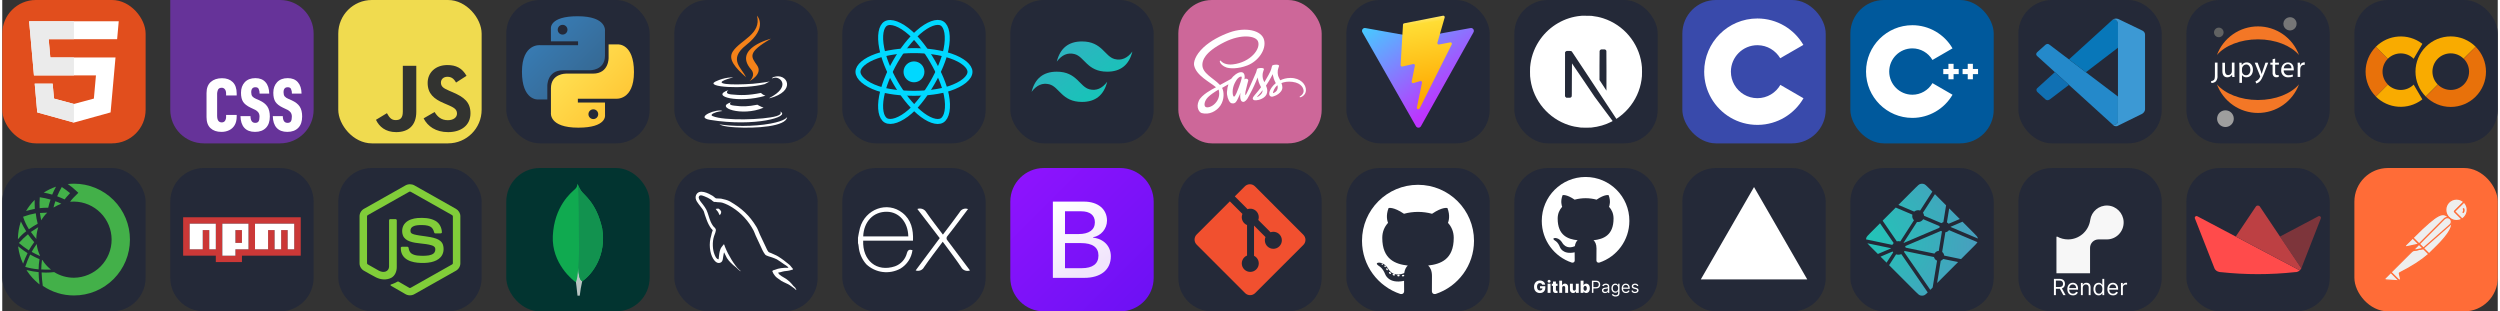
            <svg width="835" height="104" viewBox="0 0 4456 556" fill="none" xmlns="http://www.w3.org/2000/svg" xmlns:xlink="http://www.w3.org/1999/xlink" version="1.1">
        
		<rect x="0" y="0" width="4456" height="556" fill="#333333" stroke="none"/>
        
		<g transform="translate(0, 0)">
            
			<svg xmlns="http://www.w3.org/2000/svg" width="256" height="256" fill="none" viewBox="0 0 256 256">
<rect width="256" height="256" fill="#E14E1D" rx="60"/>
<path fill="#fff" d="M48 38L56.61 134.593H167.32L163.605 176.023L127.959 185.661L92.38 176.037L90.001 149.435H57.939L62.524 200.716L127.951 218.888L193.461 200.716L202.244 102.655H85.824L82.901 69.945H205.041H205.139L208 38H48Z"/>
<path fill="#EBEBEB" d="M128 38H48L56.61 134.593H128V102.655H85.824L82.901 69.945H128V38Z"/>
<path fill="#EBEBEB" d="M128 185.647L127.959 185.661L92.38 176.037L90.001 149.435H57.939L62.524 200.716L127.951 218.888L128 218.874V185.647Z"/>
</svg>

		</g>
		
		<g transform="translate(300, 0)">
            
			<svg xmlns="http://www.w3.org/2000/svg" width="256" height="256" viewBox="0 0 256 256">
<path fill="#639" d="M196 0H0L1.90735e-06 196C1.90735e-06 229.137 26.863 256 60 256H196C229.137 256 256 229.137 256 196V60C256 26.863 229.137 0 196 0Z" />
<path fill="#fff" d="M209.034,235.494C200.742,235.494 194.401,233.083 189.962,228.237C185.572,223.365 183.286,216.415 183.081,207.337L200.95,207.337C201.052,215.365 203.873,219.389 209.418,219.389C212.244,219.389 214.246,218.493 215.401,216.722C216.53,214.956 217.121,212.132 217.121,208.261C217.121,205.184 216.351,202.619 214.861,200.594C212.839,198.185 210.244,196.324 207.314,195.182L200.691,192C194.788,189.179 190.5,185.846 187.855,181.947C185.288,178.074 184.005,172.639 184.005,165.691C184.005,157.919 186.266,151.611 190.756,146.762C195.377,141.916 201.667,139.507 209.7,139.507C217.457,139.507 223.462,141.891 227.697,146.634C232.01,151.406 234.268,158.226 234.45,167.15L217.249,167.15C217.352,164.232 216.763,161.334 215.529,158.687C214.556,156.741 212.654,155.766 209.83,155.766C204.8,155.766 202.284,158.764 202.284,164.739C202.284,167.767 202.898,170.125 204.132,171.919C205.909,173.905 208.136,175.436 210.627,176.384L216.968,179.18C223.514,182.18 228.237,185.848 231.137,190.285C234.063,194.696 235.502,200.594 235.502,207.98C235.502,216.827 233.19,223.621 228.493,228.365C223.821,233.108 217.326,235.494 209.037,235.494L209.034,235.494ZM151.327,235.494C143.032,235.494 136.694,233.083 132.252,228.237C127.862,223.365 125.578,216.415 125.373,207.337L143.24,207.337C143.342,215.365 146.166,219.389 151.713,219.389C154.534,219.389 156.536,218.493 157.665,216.722C158.822,214.956 159.386,212.132 159.386,208.261C159.386,205.184 158.643,202.619 157.153,200.594C155.132,198.185 152.536,196.324 149.606,195.182L142.984,192C137.078,189.179 132.792,185.846 130.148,181.947C127.58,178.074 126.298,172.639 126.298,165.691C126.298,157.919 128.556,151.611 133.048,146.762C137.669,141.916 143.959,139.507 151.992,139.507C159.747,139.507 165.752,141.891 169.964,146.634C174.328,151.406 176.561,158.226 176.74,167.15L159.542,167.15C159.644,164.232 159.055,161.334 157.821,158.687C156.846,156.741 154.947,155.766 152.123,155.766C147.09,155.766 144.573,158.764 144.573,164.739C144.573,167.767 145.19,170.125 146.422,171.919C148.199,173.905 150.426,175.436 152.916,176.384L159.258,179.18C165.804,182.18 170.527,185.848 173.43,190.285C176.33,194.696 177.792,200.594 177.792,207.98C177.792,216.827 175.457,223.621 170.785,228.365C166.113,233.108 159.619,235.494 151.327,235.494ZM91.231,235.494C83.116,235.494 76.675,233.288 71.9,228.877C67.126,224.494 64.763,217.902 64.763,209.183L64.763,166.1C64.763,157.435 67.279,150.868 72.31,146.355C77.42,141.893 84.119,139.638 92.411,139.638C100.447,139.638 106.785,141.944 111.483,146.509C116.234,151.099 118.62,157.921 118.62,167.025L118.62,170.435L99.702,170.435L99.702,167.127C99.702,163.615 98.931,161.024 97.441,159.332C96.122,157.617 94.059,156.634 91.896,156.69C88.817,156.69 86.636,157.74 85.402,159.869C84.088,162.816 83.498,166.034 83.681,169.254L83.681,206.697C83.681,214.518 86.431,218.493 91.899,218.57C94.464,218.57 96.389,217.646 97.725,215.8C99.176,213.469 99.867,210.743 99.702,208.003L99.702,205.21L118.62,205.21L118.62,208.133C118.62,214.211 117.44,219.287 115.052,223.34C112.782,227.294 109.373,230.475 105.272,232.468C100.892,234.559 96.083,235.595 91.231,235.494Z" />
</svg>

		</g>
		
		<g transform="translate(600, 0)">
            
			<svg width="256" height="256" viewBox="0 0 256 256" fill="none" xmlns="http://www.w3.org/2000/svg">
<rect width="256" height="256" rx="60" fill="#F0DB4F"/>
<path d="M67.312 213.932L86.903 202.076C90.682 208.777 94.12 214.447 102.367 214.447C110.272 214.447 115.256 211.355 115.256 199.327V117.529H139.314V199.667C139.314 224.584 124.708 235.926 103.398 235.926C84.153 235.926 72.982 225.959 67.311 213.93" fill="#323330"/>
<path d="M152.381 211.354L171.969 200.013C177.126 208.434 183.828 214.62 195.684 214.62C205.653 214.62 212.009 209.636 212.009 202.762C212.009 194.514 205.479 191.592 194.481 186.782L188.468 184.203C171.111 176.815 159.597 167.535 159.597 147.945C159.597 129.901 173.345 116.153 194.826 116.153C210.12 116.153 221.118 121.481 229.022 135.4L210.291 147.429C206.166 140.04 201.7 137.119 194.826 137.119C187.78 137.119 183.312 141.587 183.312 147.429C183.312 154.646 187.78 157.568 198.09 162.037L204.104 164.614C224.553 173.379 236.067 182.313 236.067 202.418C236.067 224.072 219.055 235.928 196.2 235.928C173.861 235.928 159.426 225.274 152.381 211.354" fill="#323330"/>
</svg>

		</g>
		
		<g transform="translate(900, 0)">
            
			<svg xmlns="http://www.w3.org/2000/svg" width="256" height="256" fill="none" viewBox="0 0 256 256" id="python">
<style>
#python {
    rect {fill: #242938}

    @media (prefers-color-scheme: light) {
        rect {fill: #F4F2ED}
    }
}
</style>
<rect width="256" height="256" fill="#242938" rx="60"/>
<path fill="url(#paint0_linear_2_47)" d="M127.279 29C76.507 29 79.677 51.018 79.677 51.018L79.734 73.828H128.185V80.677H60.489C60.489 80.677 28 76.993 28 128.222C28 179.452 56.357 177.636 56.357 177.636H73.281V153.863C73.281 153.863 72.369 125.506 101.186 125.506H149.24C149.24 125.506 176.239 125.942 176.239 99.412V55.546C176.239 55.546 180.338 29 127.279 29ZM100.563 44.339C105.384 44.339 109.28 48.235 109.28 53.056C109.28 57.876 105.384 61.772 100.563 61.772C95.743 61.772 91.847 57.876 91.847 53.056C91.847 48.235 95.743 44.339 100.563 44.339Z"/>
<path fill="url(#paint1_linear_2_47)" d="M128.721 227.958C179.493 227.958 176.323 205.941 176.323 205.941L176.266 183.13H127.815V176.281H195.511C195.511 176.281 228 179.966 228 128.736C228 77.506 199.643 79.323 199.643 79.323H182.719V103.096C182.719 103.096 183.631 131.453 154.814 131.453H106.76C106.76 131.453 79.761 131.016 79.761 157.546V201.412C79.761 201.412 75.662 227.958 128.721 227.958ZM155.437 212.619C150.616 212.619 146.72 208.723 146.72 203.903C146.72 199.082 150.616 195.186 155.437 195.186C160.257 195.186 164.154 199.082 164.154 203.903C164.154 208.723 160.257 212.619 155.437 212.619Z"/>
<defs>
<linearGradient id="paint0_linear_2_47" x1="47.22" x2="146.333" y1="46.896" y2="145.02" gradientUnits="userSpaceOnUse">
<stop stop-color="#387EB8"/>
<stop offset="1" stop-color="#366994"/>
</linearGradient>
<linearGradient id="paint1_linear_2_47" x1="108.056" x2="214.492" y1="109.905" y2="210.522" gradientUnits="userSpaceOnUse">
<stop stop-color="#FFE052"/>
<stop offset="1" stop-color="#FFC331"/>
</linearGradient>
</defs>
</svg>

		</g>
		
		<g transform="translate(1200, 0)">
            
			<svg xmlns="http://www.w3.org/2000/svg" width="256" height="256" fill="none" viewBox="0 0 256 256" id="java">
<style>
#java {
    rect {fill: #242938}

    @media (prefers-color-scheme: light) {
        rect {fill: #F4F2ED}
        path.mug {fill: #4E7896}
    }
}
</style>
<rect width="256" height="256" fill="#242938" rx="60"/>
<path fill="#fff" d="M101.634 182.619C101.634 182.619 93.955 187.293 106.979 188.63C122.707 190.634 131.023 190.299 148.386 186.962C148.386 186.962 153.06 189.971 159.406 192.306C120.331 209.002 70.909 191.304 101.634 182.619ZM96.625 160.914C96.625 160.914 88.275 167.26 101.299 168.593C118.327 170.262 131.69 170.597 154.732 165.926C154.732 165.926 157.741 169.267 162.747 170.936C115.664 184.961 62.898 172.269 96.625 160.917V160.914ZM188.795 198.984C188.795 198.984 194.471 203.658 182.449 207.334C160.073 214.012 88.61 216.019 68.573 207.334C61.564 204.325 74.92 199.982 79.259 199.319C83.601 198.317 85.937 198.317 85.937 198.317C78.257 192.973 34.842 209.337 63.896 214.046C143.709 227.073 209.499 208.37 188.792 199.018L188.795 198.984ZM105.307 138.203C105.307 138.203 68.905 146.888 92.279 149.89C102.298 151.223 122 150.892 140.368 149.555C155.396 148.221 170.458 145.548 170.458 145.548C170.458 145.548 165.113 147.886 161.441 150.222C124.342 159.915 53.211 155.573 73.583 145.554C90.953 137.204 105.307 138.203 105.307 138.203V138.203ZM170.423 174.604C207.83 155.234 190.46 136.534 178.438 138.873C175.429 139.54 174.096 140.207 174.096 140.207C174.096 140.207 175.097 138.203 177.436 137.54C201.145 129.19 219.849 162.586 169.757 175.61C169.757 175.61 170.092 175.275 170.423 174.608V174.604ZM108.979 227.364C145.046 229.703 200.147 226.03 201.484 208.995C201.484 208.995 198.817 215.673 171.764 220.683C141.042 226.359 102.968 225.692 80.596 222.016C80.596 222.016 85.27 226.023 108.982 227.36L108.979 227.364Z" class="mug" />
<path fill="#F58219" d="M147.685 28C147.685 28 168.389 49.039 127.983 80.759C95.589 106.472 120.632 121.168 127.983 137.861C108.948 120.833 95.261 105.802 104.606 91.776C118.331 71.083 156.062 61.064 147.685 28ZM137 123.842C146.683 134.862 134.333 144.881 134.333 144.881C134.333 144.881 159.044 132.195 147.692 116.494C137.338 101.466 129.324 94.118 172.738 69.069C172.738 69.069 104.278 86.097 137.007 123.835L137 123.842Z"/>
</svg>

		</g>
		
		<g transform="translate(1500, 0)">
            
			<svg xmlns="http://www.w3.org/2000/svg" width="256" height="256" fill="none" viewBox="0 0 256 256" id="react">
<style>
#react {
    rect {fill: #242938}

    @media (prefers-color-scheme: light) {
        rect {fill: #F4F2ED}
    }
}
</style>
<rect width="256" height="256" fill="#242938" rx="60"/>
<path fill="#00D8FF" d="M128.001 146.951C138.305 146.951 146.657 138.598 146.657 128.295C146.657 117.992 138.305 109.639 128.001 109.639C117.698 109.639 109.345 117.992 109.345 128.295C109.345 138.598 117.698 146.951 128.001 146.951Z"/>
<path fill-rule="evenodd" stroke="#00D8FF" stroke-width="8.911" d="M128.002 90.363C153.05 90.363 176.319 93.957 193.864 99.998C215.003 107.275 228 118.306 228 128.295C228 138.704 214.226 150.423 191.525 157.944C174.363 163.63 151.779 166.598 128.002 166.598C103.624 166.598 80.539 163.812 63.183 157.881C41.225 150.376 28 138.506 28 128.295C28 118.387 40.41 107.441 61.252 100.175C78.862 94.035 102.705 90.363 127.998 90.363H128.002Z" clip-rule="evenodd"/>
<path fill-rule="evenodd" stroke="#00D8FF" stroke-width="8.911" d="M94.981 109.438C107.495 87.74 122.232 69.378 136.23 57.197C153.094 42.521 169.144 36.773 177.796 41.762C186.813 46.962 190.084 64.75 185.259 88.171C181.614 105.879 172.9 126.925 161.021 147.523C148.842 168.641 134.897 187.247 121.09 199.315C103.619 214.587 86.728 220.114 77.883 215.013C69.3 210.067 66.018 193.846 70.136 172.161C73.615 153.838 82.345 131.349 94.977 109.438L94.981 109.438Z" clip-rule="evenodd"/>
<path fill-rule="evenodd" stroke="#00D8FF" stroke-width="8.911" d="M95.012 147.578C82.463 125.904 73.919 103.962 70.353 85.752C66.06 63.811 69.095 47.035 77.74 42.032C86.749 36.816 103.792 42.866 121.674 58.744C135.194 70.748 149.077 88.805 160.99 109.383C173.204 130.481 182.358 151.856 185.919 169.844C190.425 192.608 186.778 210.001 177.941 215.116C169.367 220.08 153.676 214.825 136.945 200.427C122.809 188.263 107.685 169.468 95.012 147.578Z" clip-rule="evenodd"/>
</svg>

		</g>
		
		<g transform="translate(1800, 0)">
            
			<svg xmlns="http://www.w3.org/2000/svg" width="256" height="256" fill="none" viewBox="0 0 256 256" id="tailwindcss">
<style>
#tailwindcss {
    rect {fill: #242938}

    @media (prefers-color-scheme: light) {
        rect {fill: #F4F2ED}
    }
}
</style>
<rect width="256" height="256" fill="#242938" rx="60"/>
<path fill="url(#paint0_linear_2_119)" fill-rule="evenodd" d="M83 110C88.999 86.001 104.001 74 128 74C164 74 168.5 101 186.5 105.5C198.501 108.501 209 104.001 218 92C212.001 115.999 196.999 128 173 128C137 128 132.5 101 114.5 96.5C102.499 93.499 92 97.999 83 110ZM38 164C43.999 140.001 59.001 128 83 128C119 128 123.5 155 141.5 159.5C153.501 162.501 164 158.001 173 146C167.001 169.999 151.999 182 128 182C92 182 87.5 155 69.5 150.5C57.499 147.499 47 151.999 38 164Z" clip-rule="evenodd"/>
<defs>
<linearGradient id="paint0_linear_2_119" x1="86.5" x2="163.5" y1="74" y2="185.5" gradientUnits="userSpaceOnUse">
<stop stop-color="#32B1C1"/>
<stop offset="1" stop-color="#14C6B7"/>
</linearGradient>
</defs>
</svg>

		</g>
		
		<g transform="translate(2100, 0)">
            
			<svg xmlns="http://www.w3.org/2000/svg" width="256" height="256" fill="none" viewBox="0 0 256 256">
<rect width="256" height="256" fill="#CD6799" rx="60"/>
<g clip-path="url(#clip0_137_201)">
<path fill="#fff" d="M200.107 139.163C193.133 139.199 187.073 140.879 181.998 143.361C180.136 139.674 178.274 136.388 177.945 133.978C177.58 131.167 177.142 129.451 177.58 126.092C178.018 122.733 179.99 117.951 179.953 117.586C179.917 117.22 179.515 115.505 175.499 115.468C171.483 115.432 168.015 116.235 167.613 117.294C167.211 118.352 166.445 120.762 165.934 123.245C165.24 126.896 157.901 139.93 153.703 146.757C152.352 144.092 151.184 141.755 150.928 139.893C150.563 137.082 150.125 135.366 150.563 132.007C151.001 128.648 152.973 123.865 152.936 123.5C152.9 123.135 152.498 121.419 148.482 121.383C144.466 121.346 140.997 122.149 140.596 123.208C140.194 124.267 139.756 126.75 138.916 129.159C138.077 131.569 128.329 153.329 125.773 158.951C124.459 161.835 123.327 164.135 122.524 165.705C122.524 165.705 122.487 165.815 122.378 165.997C121.684 167.348 121.282 168.078 121.282 168.078C121.282 168.078 121.282 168.078 121.282 168.115C120.735 169.101 120.15 170.013 119.858 170.013C119.639 170.013 119.238 167.385 119.931 163.807C121.392 156.249 124.86 144.493 124.824 144.092C124.824 143.873 125.481 141.828 122.56 140.769C119.712 139.71 118.69 141.463 118.434 141.463C118.179 141.463 117.996 142.084 117.996 142.084C117.996 142.084 121.173 128.867 111.936 128.867C106.167 128.867 98.208 135.183 94.265 140.879C91.782 142.23 86.489 145.114 80.829 148.217C78.675 149.422 76.448 150.627 74.367 151.759C74.221 151.613 74.075 151.43 73.929 151.284C62.757 139.345 42.093 130.912 42.969 114.884C43.298 109.042 45.306 93.708 82.655 75.088C113.396 59.937 137.858 64.135 142.093 73.445C148.153 86.735 128.986 111.415 97.222 114.993C85.101 116.344 78.749 111.671 77.142 109.919C75.463 108.093 75.207 107.984 74.586 108.349C73.564 108.896 74.221 110.539 74.586 111.488C75.536 113.971 79.442 118.352 86.05 120.506C91.892 122.405 106.094 123.464 123.29 116.819C142.531 109.371 157.573 88.67 153.155 71.328C148.738 53.73 119.53 47.925 91.892 57.746C75.463 63.588 57.646 72.788 44.831 84.763C29.607 99.002 27.197 111.379 28.183 116.563C31.724 134.964 57.098 146.939 67.248 155.811C66.737 156.103 66.262 156.359 65.861 156.578C60.786 159.097 41.436 169.21 36.616 179.908C31.14 192.029 37.493 200.718 41.691 201.886C54.725 205.501 68.124 199.002 75.317 188.268C82.509 177.534 81.633 163.588 78.31 157.199C78.274 157.126 78.237 157.053 78.164 156.98C79.479 156.213 80.829 155.41 82.144 154.643C84.736 153.11 87.292 151.686 89.482 150.517C88.241 153.913 87.328 157.965 86.89 163.807C86.343 170.671 89.154 179.579 92.841 183.084C94.484 184.617 96.419 184.654 97.66 184.654C101.969 184.654 103.904 181.076 106.058 176.841C108.686 171.656 111.06 165.632 111.06 165.632C111.06 165.632 108.102 181.916 116.134 181.916C119.055 181.916 122.012 178.119 123.327 176.184C123.327 176.22 123.327 176.22 123.327 176.22C123.327 176.22 123.4 176.111 123.546 175.855C123.838 175.38 124.02 175.088 124.02 175.088C124.02 175.088 124.02 175.052 124.02 175.015C125.189 172.971 127.817 168.334 131.724 160.63C136.762 150.7 141.618 138.287 141.618 138.287C141.618 138.287 142.056 141.317 143.553 146.355C144.429 149.313 146.255 152.562 147.715 155.702C146.547 157.345 145.817 158.257 145.817 158.257C145.817 158.257 145.817 158.257 145.853 158.294C144.904 159.535 143.882 160.886 142.75 162.2C138.77 166.947 134.024 172.387 133.367 173.957C132.6 175.819 132.783 177.169 134.243 178.265C135.302 179.068 137.2 179.177 139.135 179.068C142.713 178.812 145.233 177.936 146.474 177.388C148.409 176.695 150.673 175.636 152.79 174.066C156.697 171.182 159.07 167.056 158.851 161.616C158.741 158.622 157.755 155.629 156.551 152.817C156.916 152.306 157.244 151.795 157.609 151.284C163.78 142.266 168.562 132.372 168.562 132.372C168.562 132.372 169 135.402 170.497 140.441C171.227 142.996 172.724 145.771 174.039 148.473C168.234 153.183 164.656 158.659 163.378 162.237C161.078 168.882 162.867 171.875 166.262 172.569C167.796 172.898 169.986 172.168 171.593 171.474C173.637 170.817 176.047 169.685 178.347 168.005C182.253 165.121 186.014 161.105 185.795 155.665C185.685 153.183 185.028 150.736 184.115 148.363C189.044 146.319 195.397 145.187 203.502 146.136C220.881 148.181 224.313 159.024 223.655 163.588C222.998 168.151 219.347 170.634 218.142 171.401C216.938 172.168 216.536 172.423 216.646 172.971C216.792 173.774 217.376 173.737 218.398 173.591C219.822 173.336 227.525 169.904 227.854 161.507C228.402 150.773 218.179 139.053 200.107 139.163ZM66.043 184.362C60.275 190.641 52.242 193.015 48.774 191.007C45.05 188.852 46.511 179.579 53.593 172.934C57.901 168.882 63.451 165.121 67.138 162.821C67.978 162.31 69.219 161.58 70.716 160.667C70.972 160.521 71.118 160.448 71.118 160.448C71.41 160.265 71.702 160.083 71.994 159.9C74.586 169.393 72.104 177.754 66.043 184.362ZM108.029 155.811C106.021 160.704 101.823 173.226 99.267 172.533C97.076 171.948 95.725 162.456 98.829 153.073C100.399 148.363 103.721 142.741 105.656 140.55C108.796 137.045 112.264 135.877 113.104 137.301C114.163 139.163 109.271 152.744 108.029 155.811ZM142.677 172.387C141.837 172.825 141.034 173.117 140.669 172.898C140.413 172.752 141.034 172.168 141.034 172.168C141.034 172.168 145.379 167.494 147.095 165.377C148.08 164.135 149.249 162.675 150.49 161.032C150.49 161.178 150.49 161.361 150.49 161.507C150.49 167.093 145.087 170.853 142.677 172.387ZM169.402 166.289C168.781 165.851 168.891 164.391 170.972 159.827C171.775 158.038 173.674 155.045 176.923 152.16C177.288 153.329 177.544 154.46 177.507 155.519C177.471 162.566 172.432 165.194 169.402 166.289Z"/>
</g>
<defs>
<clipPath id="clip0_137_201">
<rect width="200" height="149.909" fill="#fff" transform="translate(28 53)"/>
</clipPath>
</defs>
</svg>

		</g>
		
		<g transform="translate(2400, 0)">
            
			<svg width="256" height="256" viewBox="0 0 256 256" fill="none" xmlns="http://www.w3.org/2000/svg" id="vite">
<style>
#vite {
    rect {fill: #242938}

    @media (prefers-color-scheme: light) {
        rect {fill: #F4F2ED}
    }
}
</style>
<rect width="256" height="256" rx="60" fill="#242938"/>
<path d="M227.088 57.602L133.256 225.389C131.318 228.854 126.341 228.874 124.375 225.427L28.682 57.618C26.54 53.861 29.752 49.31 34.01 50.072L127.942 66.861C128.541 66.968 129.155 66.967 129.754 66.858L221.722 50.096C225.965 49.322 229.192 53.837 227.088 57.602Z" fill="url(#paint0_linear_307_179)"/>
<path d="M172.687 28.049L103.249 41.655C102.107 41.879 101.262 42.846 101.194 44.007L96.922 116.148C96.822 117.847 98.382 119.166 100.04 118.783L119.373 114.322C121.182 113.905 122.816 115.498 122.445 117.317L116.701 145.443C116.314 147.336 118.092 148.954 119.94 148.393L131.881 144.765C133.732 144.203 135.511 145.826 135.119 147.721L125.991 191.9C125.42 194.664 129.096 196.171 130.629 193.801L131.653 192.219L188.235 79.299C189.183 77.409 187.549 75.253 185.472 75.653L165.573 79.494C163.703 79.855 162.112 78.113 162.639 76.283L175.628 31.258C176.156 29.425 174.559 27.683 172.687 28.049Z" fill="url(#paint1_linear_307_179)"/>
<defs>
<linearGradient id="paint0_linear_307_179" x1="26.346" y1="44.075" x2="143.127" y2="202.673" gradientUnits="userSpaceOnUse">
<stop stop-color="#41D1FF"/>
<stop offset="1" stop-color="#BD34FE"/>
</linearGradient>
<linearGradient id="paint1_linear_307_179" x1="122.551" y1="31.743" x2="143.676" y2="176.66" gradientUnits="userSpaceOnUse">
<stop stop-color="#FFEA83"/>
<stop offset="0.083" stop-color="#FFDD35"/>
<stop offset="1" stop-color="#FFA800"/>
</linearGradient>
</defs>
</svg>

		</g>
		
		<g transform="translate(2700, 0)">
            
			<svg xmlns="http://www.w3.org/2000/svg" width="256" height="256" fill="none" viewBox="0 0 256 256" id="nextjs">
<style>
#nextjs {
    rect {fill: #242938}

    @media (prefers-color-scheme: light) {
        rect {fill: #F4F2ED}
        path {fill: #000}
    }
}
</style>
<rect width="256" height="256" fill="#242938" rx="60"/>
<path fill="#fff" d="M121.451 28.054C121.021 28.093 119.652 28.23 118.42 28.327C90.014 30.889 63.406 46.216 46.553 69.774C37.169 82.873 31.167 97.731 28.899 113.469C28.098 118.963 28 120.586 28 128.034C28 135.483 28.098 137.106 28.899 142.599C34.334 180.155 61.06 211.71 97.306 223.401C103.797 225.493 110.639 226.92 118.42 227.78C121.451 228.112 134.549 228.112 137.58 227.78C151.011 226.294 162.389 222.971 173.611 217.242C175.331 216.363 175.664 216.128 175.429 215.933C175.273 215.815 167.941 205.981 159.144 194.095L143.152 172.492L123.112 142.834C112.086 126.529 103.015 113.195 102.936 113.195C102.858 113.176 102.78 126.353 102.741 142.443C102.682 170.615 102.663 171.749 102.311 172.413C101.803 173.371 101.412 173.762 100.59 174.193C99.965 174.505 99.417 174.564 96.465 174.564H93.083L92.184 173.997C91.597 173.626 91.167 173.137 90.874 172.57L90.463 171.69L90.502 132.492L90.561 93.274L91.167 92.511C91.48 92.101 92.145 91.573 92.614 91.319C93.415 90.928 93.728 90.888 97.111 90.888C101.099 90.888 101.763 91.045 102.8 92.179C103.093 92.492 113.943 108.836 126.925 128.523C139.906 148.21 157.658 175.092 166.377 188.288L182.213 212.277L183.015 211.749C190.111 207.135 197.619 200.566 203.562 193.723C216.211 179.197 224.364 161.485 227.101 142.599C227.902 137.106 228 135.483 228 128.034C228 120.586 227.902 118.963 227.101 113.469C221.666 75.913 194.94 44.359 158.694 32.668C152.301 30.595 145.498 29.168 137.873 28.308C135.996 28.112 123.073 27.897 121.451 28.054ZM162.389 88.543C163.327 89.012 164.09 89.911 164.364 90.849C164.52 91.358 164.559 102.228 164.52 126.724L164.461 161.876L158.264 152.374L152.047 142.873V117.321C152.047 100.801 152.125 91.514 152.242 91.064C152.555 89.97 153.239 89.109 154.178 88.601C154.979 88.191 155.273 88.151 158.342 88.151C161.236 88.151 161.744 88.191 162.389 88.543Z"/>
</svg>

		</g>
		
		<g transform="translate(3000, 0)">
            
			<svg width="256" height="256" viewBox="0 0 256 256" fill="none" xmlns="http://www.w3.org/2000/svg">
<rect width="256" height="256" rx="60" fill="#394AAB"/>
<path d="M134.001 33C169.144 33 199.828 52.086 216.262 80.456L216.102 80.183L174.753 103.991C166.607 90.198 151.672 80.889 134.54 80.698L134.001 80.695C107.875 80.695 86.695 101.874 86.695 127.999C86.695 136.543 88.972 144.552 92.933 151.469C101.088 165.704 116.416 175.306 134.001 175.306C151.693 175.306 167.109 165.582 175.222 151.195L175.025 151.54L216.311 175.458C200.057 203.588 169.794 222.615 135.059 222.994L134.001 223C98.746 223 67.975 203.796 51.582 175.276C43.579 161.353 39 145.212 39 127.999C39 75.533 81.532 33 134.001 33Z" fill="white"/>
</svg>

		</g>
		
		<g transform="translate(3300, 0)">
            
			<svg xmlns="http://www.w3.org/2000/svg" width="256" height="256" fill="none" viewBox="0 0 256 256">
<rect width="256" height="256" fill="#00599C" rx="60"/>
<path fill="#fff" d="M110.759 210.517C65.125 210.517 28 173.392 28 127.759C28 82.125 65.125 45 110.759 45C140.204 45 167.667 60.846 182.427 86.353L146.611 107.079C139.224 94.311 125.485 86.379 110.759 86.379C87.942 86.379 69.379 104.942 69.379 127.759C69.379 150.575 87.942 169.138 110.759 169.138C125.486 169.138 139.225 161.206 146.613 148.436L182.429 169.161C167.669 194.671 140.206 210.517 110.759 210.517Z"/>
<path fill="#fff" d="M193.517 123.161H184.321V113.965H175.127V123.161H165.931V132.356H175.127V141.552H184.321V132.356H193.517V123.161Z"/>
<path fill="#fff" d="M228 123.161H218.804V113.965H209.61V123.161H200.414V132.356H209.61V141.552H218.804V132.356H228V123.161Z"/>
</svg>

		</g>
		
		<g transform="translate(3600, 0)">
            
			<svg xmlns="http://www.w3.org/2000/svg" width="256" height="256" fill="none" viewBox="0 0 256 256" id="vscode">
<style>
#vscode {
    rect {fill: #242938}

    @media (prefers-color-scheme: light) {
        rect {fill: #F4F2ED}
    }
}
</style>
<rect width="256" height="256" fill="#242938" rx="60"/>
<path fill="#2489CA" d="M33.716 100.208C33.716 100.208 28.981 96.795 34.663 92.238L47.899 80.402C47.899 80.402 51.687 76.417 55.691 79.889L177.84 172.368V216.714C177.84 216.714 177.781 223.678 168.844 222.908L33.716 100.208Z"/>
<path fill="#1070B3" d="M65.2 128.792L33.716 157.415C33.716 157.415 30.48 159.822 33.716 164.123L48.333 177.418C48.333 177.418 51.805 181.147 56.934 176.905L90.312 151.596L65.2 128.792Z"/>
<path fill="#0877B9" d="M120.474 129.029L178.215 84.939L177.84 40.83C177.84 40.83 175.374 31.203 167.148 36.214L90.312 106.145L120.474 129.029Z"/>
<path fill="#3C99D4" d="M168.844 222.968C172.198 226.4 176.262 225.276 176.262 225.276L221.259 203.103C227.019 199.177 226.21 194.305 226.21 194.305V61.898C226.21 56.079 220.252 54.067 220.252 54.067L181.253 35.267C172.731 30 167.148 36.214 167.148 36.214C167.148 36.214 174.328 31.046 177.84 40.83V215.905C177.84 217.109 177.583 218.292 177.071 219.358C176.045 221.429 173.816 223.362 168.47 222.553L168.844 222.968Z"/>
</svg>

		</g>
		
		<g transform="translate(3900, 0)">
            
			<svg width="256" height="256" viewBox="0 0 256 256" fill="none" xmlns="http://www.w3.org/2000/svg" id="jupyter">
<style>
#jupyter{
    path.rect {fill: #242938}
    path.text {fill: white}

    @media (prefers-color-scheme: light) {
        path.rect {fill: #F4F2ED}
        path.text {fill: #4E4E4E}
    }
}
</style>

<path class="rect" d="M196 0H60C26.863 0 0 26.863 0 60V196C0 229.137 26.863 256 60 256H196C229.137 256 256 229.137 256 196V60C256 26.863 229.137 0 196 0Z" fill="#242938"/>
<path class="text" d="M50.954 133.237C50.954 139.347 50.465 141.337 49.209 142.803C47.812 144.063 45.997 144.76 44.116 144.759L44.605 148.25C47.521 148.289 50.35 147.258 52.559 145.352C53.747 143.902 54.631 142.227 55.158 140.428C55.686 138.628 55.846 136.741 55.629 134.878V111.765H50.954V133.097V133.237Z" fill="white"/>
<path class="text" d="M85.817 130.483C85.817 133.102 85.817 135.441 86.026 137.466H81.875L81.596 133.311C80.727 134.781 79.486 135.995 77.997 136.829C76.508 137.663 74.825 138.087 73.118 138.059C69.072 138.059 64.257 135.86 64.257 126.887V111.979H68.932V125.944C68.932 130.797 70.432 134.044 74.653 134.044C75.522 134.054 76.383 133.889 77.188 133.561C77.992 133.233 78.722 132.747 79.337 132.132C79.951 131.518 80.436 130.787 80.764 129.982C81.092 129.177 81.256 128.315 81.247 127.446V111.804H85.922V130.344L85.817 130.483Z" fill="white"/>
<path class="text" d="M94.678 120.285C94.678 117.038 94.678 114.384 94.469 111.975H98.655L98.864 116.34C99.797 114.763 101.14 113.469 102.749 112.596C104.359 111.723 106.175 111.303 108.005 111.382C114.214 111.382 118.889 116.584 118.889 124.335C118.889 133.482 113.272 138.021 107.202 138.021C105.649 138.09 104.103 137.757 102.716 137.054C101.329 136.351 100.146 135.301 99.283 134.006V147.971H94.678V120.39V120.285ZM99.283 127.093C99.296 127.727 99.366 128.358 99.492 128.978C99.888 130.529 100.789 131.903 102.053 132.883C103.317 133.863 104.871 134.393 106.47 134.39C111.389 134.39 114.284 130.375 114.284 124.544C114.284 119.447 111.563 115.083 106.644 115.083C104.697 115.242 102.876 116.107 101.521 117.515C100.166 118.922 99.37 120.776 99.283 122.729V127.093Z" fill="white"/>
<path class="text" d="M127.218 111.952L132.835 127C133.428 128.675 134.056 130.7 134.475 132.202C134.963 130.665 135.486 128.71 136.114 126.895L141.208 111.952H146.127L139.149 130.107C135.661 138.835 133.533 143.339 130.323 146.062C128.707 147.54 126.736 148.574 124.602 149.065L123.451 145.155C124.943 144.664 126.328 143.894 127.532 142.885C129.234 141.497 130.585 139.727 131.474 137.718C131.665 137.37 131.795 136.992 131.858 136.601C131.818 136.179 131.712 135.767 131.544 135.379L122.055 111.882H127.148L127.218 111.952Z" fill="white"/>
<path class="text" d="M158.537 104.628V111.959H165.235V115.451H158.537V129.207C158.537 132.349 159.444 134.165 162.025 134.165C162.942 134.18 163.857 134.074 164.747 133.85L164.956 137.342C163.622 137.804 162.215 138.017 160.804 137.97C159.87 138.029 158.934 137.884 158.061 137.547C157.188 137.209 156.398 136.687 155.746 136.015C154.325 134.113 153.677 131.743 153.932 129.381V115.416H149.955V111.925H154.002V105.71L158.537 104.628Z" fill="white"/>
<path class="text" d="M173.846 125.526C173.751 126.71 173.915 127.9 174.325 129.015C174.735 130.13 175.382 131.142 176.221 131.982C177.061 132.822 178.072 133.469 179.186 133.88C180.3 134.29 181.489 134.454 182.672 134.359C185.065 134.412 187.443 133.96 189.65 133.032L190.452 136.523C187.744 137.64 184.832 138.175 181.905 138.095C180.198 138.211 178.486 137.958 176.887 137.35C175.288 136.743 173.839 135.797 172.639 134.576C171.439 133.356 170.518 131.89 169.937 130.28C169.357 128.669 169.131 126.952 169.276 125.246C169.276 117.565 173.846 111.49 181.312 111.49C189.684 111.49 191.778 118.822 191.778 123.501C191.822 124.221 191.822 124.944 191.778 125.665H173.742L173.846 125.526ZM187.522 122.034C187.656 121.101 187.589 120.149 187.325 119.244C187.062 118.339 186.607 117.5 185.992 116.786C185.377 116.071 184.616 115.497 183.761 115.101C182.905 114.706 181.975 114.498 181.033 114.493C179.116 114.632 177.32 115.482 175.997 116.877C174.674 118.272 173.919 120.111 173.881 122.034H187.522Z" fill="white"/>
<path class="text" d="M198.871 119.891C198.871 116.889 198.871 114.305 198.661 111.931H202.848V116.924H203.057C203.496 115.383 204.404 114.017 205.655 113.016C206.905 112.015 208.436 111.428 210.034 111.337C210.474 111.28 210.92 111.28 211.36 111.337V115.702C210.827 115.64 210.288 115.64 209.755 115.702C208.172 115.763 206.664 116.399 205.515 117.492C204.366 118.584 203.653 120.057 203.511 121.637C203.38 122.351 203.31 123.075 203.301 123.802V137.383H198.696V119.926L198.871 119.891Z" fill="white"/>
<path d="M196.822 41.826C196.965 44.171 196.408 46.507 195.22 48.534C194.033 50.561 192.269 52.188 190.154 53.209C188.039 54.23 185.668 54.597 183.344 54.265C181.019 53.932 178.847 52.914 177.102 51.342C175.357 49.769 174.12 47.712 173.548 45.433C172.976 43.154 173.094 40.756 173.888 38.545C174.682 36.333 176.116 34.408 178.008 33.016C179.899 31.623 182.161 30.825 184.507 30.723C186.045 30.639 187.585 30.859 189.037 31.372C190.49 31.885 191.827 32.68 192.971 33.712C194.116 34.744 195.045 35.992 195.706 37.384C196.367 38.777 196.746 40.286 196.822 41.826Z" fill="#767677"/>
<path d="M127.839 178.558C96.442 178.558 68.847 167.281 54.578 150.628C60.114 165.61 70.104 178.535 83.202 187.663C96.3 196.791 111.878 201.685 127.839 201.685C143.8 201.685 159.378 196.791 172.477 187.663C185.575 178.535 195.564 165.61 201.101 150.628C186.867 167.281 159.376 178.558 127.839 178.558Z" fill="#F37726"/>
<path d="M127.839 70.263C159.237 70.263 186.832 81.54 201.101 98.194C195.564 83.212 185.575 70.287 172.477 61.159C159.378 52.03 143.8 47.137 127.839 47.137C111.878 47.137 96.3 52.03 83.202 61.159C70.104 70.287 60.114 83.212 54.578 98.194C68.847 81.505 96.302 70.263 127.839 70.263Z" fill="#F37726"/>
<path d="M84.617 210.967C84.801 213.922 84.102 216.864 82.609 219.419C81.117 221.975 78.897 224.028 76.235 225.316C73.572 226.605 70.586 227.071 67.658 226.656C64.729 226.24 61.991 224.962 59.791 222.983C57.591 221.004 56.03 218.415 55.306 215.544C54.582 212.674 54.728 209.654 55.726 206.867C56.723 204.08 58.527 201.654 60.908 199.897C63.288 198.14 66.138 197.132 69.092 197.002C71.028 196.898 72.965 197.177 74.793 197.823C76.621 198.469 78.304 199.469 79.746 200.766C81.187 202.063 82.359 203.631 83.195 205.382C84.031 207.132 84.514 209.03 84.617 210.967Z" fill="#9E9E9E"/>
<path d="M58.147 66.468C56.455 66.515 54.787 66.06 53.353 65.161C51.919 64.261 50.782 62.958 50.086 61.413C49.391 59.87 49.166 58.154 49.442 56.483C49.718 54.812 50.481 53.26 51.636 52.022C52.791 50.783 54.286 49.915 55.933 49.525C57.58 49.135 59.306 49.241 60.893 49.829C62.48 50.418 63.857 51.463 64.852 52.834C65.847 54.204 66.415 55.838 66.484 57.53C66.55 59.819 65.712 62.041 64.151 63.714C62.59 65.388 60.432 66.377 58.147 66.468Z" fill="#616262"/>
</svg>

		</g>
		
		<g transform="translate(4200, 0)">
            
			<svg width="256" height="256" viewBox="0 0 256 256" fill="none" xmlns="http://www.w3.org/2000/svg" id="googlecolab">
<style>
#googlecolab {
    rect {fill: #242938}

    @media (prefers-color-scheme: light) {
        rect {fill: #F4F2ED}
    }
}
</style>
<rect width="256" height="256" fill="#242938" rx="60"/>
<path d="M59.73 104.911L38.387 83.477C26.613 95.277 20 111.265 20 127.935C20 144.604 26.613 160.593 38.387 172.392L59.821 150.958C53.714 144.858 50.275 136.585 50.258 127.954C50.241 119.322 53.647 111.035 59.73 104.911Z" fill="#E8710A"/>
<path d="M38.386 83.478L59.729 104.913C62.757 101.881 66.353 99.476 70.311 97.835C74.27 96.194 78.513 95.349 82.798 95.349C87.083 95.349 91.326 96.194 95.284 97.835C99.242 99.476 102.838 101.881 105.867 104.913L121.397 78.302L120.489 77.575C108.375 68.537 93.413 64.16 78.338 65.244C63.264 66.328 49.082 72.801 38.386 83.478Z" fill="#F9AB00"/>
<path d="M121.488 177.571L105.867 151.051C102.838 154.082 99.242 156.488 95.284 158.129C91.326 159.769 87.083 160.614 82.798 160.614C78.513 160.614 74.27 159.769 70.311 158.129C66.353 156.488 62.757 154.082 59.729 151.051L38.386 172.485C49.061 183.067 63.171 189.48 78.163 190.563C93.156 191.646 108.041 187.327 120.126 178.388L121.125 177.571" fill="#F9AB00"/>
<path d="M127.484 83.478C115.71 95.277 109.097 111.266 109.097 127.935C109.097 144.605 115.71 160.593 127.484 172.393L148.918 150.959C142.8 144.84 139.363 136.542 139.363 127.89C139.363 119.237 142.8 110.939 148.918 104.821C155.036 98.703 163.335 95.266 171.987 95.266C180.64 95.266 188.938 98.703 195.056 104.821L216.581 83.478C210.735 77.62 203.791 72.973 196.147 69.803C188.502 66.632 180.308 65 172.032 65C163.757 65 155.562 66.632 147.918 69.803C140.274 72.973 133.33 77.62 127.484 83.478Z" fill="#F9AB00"/>
<path d="M216.58 83.477L195.237 104.911C201.355 111.03 204.792 119.328 204.792 127.98C204.792 136.633 201.355 144.931 195.237 151.049C189.118 157.167 180.82 160.604 172.168 160.604C163.515 160.604 155.217 157.167 149.099 151.049L127.483 172.483C139.286 184.298 155.299 190.94 172 190.949C180.269 190.953 188.458 189.328 196.099 186.168C203.74 183.007 210.684 178.373 216.535 172.528C222.385 166.684 227.026 159.745 230.195 152.107C233.363 144.469 234.996 136.281 235 128.012C235.005 119.743 233.38 111.554 230.219 103.913C227.059 96.271 222.424 89.328 216.58 83.477Z" fill="#E8710A"/>
</svg>

		</g>
		
		<g transform="translate(0, 300)">
            
			<svg width="256" height="256" viewBox="0 0 256 256" fill="none" xmlns="http://www.w3.org/2000/svg" id="anaconda">
<style>
#anaconda {
    rect {fill: #242938}

    @media (prefers-color-scheme: light) {
        rect {fill: #F4F2ED}
    }
}
</style>
<rect width="256" height="256" rx="60" fill="#242938"/>
<path fill-rule="evenodd" clip-rule="evenodd" d="M128.217 28C124.394 28 120.571 28.293 116.977 28.586C122.325 32.222 127.366 36.288 132.053 40.744L135.876 44.299L132.053 48.122C128.68 51.259 125.522 54.618 122.597 58.177V58.47C122.072 59.033 121.578 59.624 121.119 60.242C123.477 59.998 125.847 59.9 128.217 59.948C146.089 60.193 163.146 67.464 175.697 80.189C188.25 92.914 195.286 110.069 195.286 127.942C195.286 145.816 188.25 162.97 175.697 175.696C163.146 188.42 146.089 195.691 128.217 195.936C115.678 196.009 103.375 192.522 92.739 185.881C87.637 186.471 82.505 186.769 77.37 186.773C75 186.824 72.629 186.722 70.272 186.467C70.545 194.48 71.239 202.473 72.349 210.413C88.8 221.666 108.285 227.649 128.217 227.566C141.321 227.566 154.296 224.985 166.402 219.97C178.509 214.956 189.509 207.606 198.774 198.34C208.04 189.074 215.39 178.074 220.404 165.968C225.419 153.862 228 140.886 228 127.783C228 114.679 225.419 101.704 220.404 89.598C215.39 77.492 208.04 66.492 198.774 57.226C189.509 47.96 178.509 40.61 166.402 35.596C154.296 30.581 141.321 28 128.217 28ZM74.119 43.963C80.945 39.532 88.289 35.959 95.987 33.322C93.472 37.929 91.197 42.663 89.169 47.505C84.223 46.044 79.198 44.861 74.119 43.963ZM68.509 80.244C72.5 79.977 76.291 79.724 80.326 79.724C76.145 83.723 72.561 88.302 69.685 93.322C68.611 89.046 67.819 84.703 67.314 80.323L68.509 80.244ZM64.957 180.54V181.126L64.065 180.858C56.458 180.216 48.933 178.829 41.598 176.717L41.011 176.424L41.304 175.825C43.574 168.753 46.337 161.85 49.575 155.167L49.881 154.568L50.467 154.861C55.441 157.701 60.572 160.254 65.836 162.507L66.435 162.801V163.387C65.488 169.056 64.994 174.792 64.957 180.54ZM64.957 186.438V185.851H64.358C57.889 185.178 51.47 184.093 45.14 182.602L43.369 182.308L44.261 183.787C50.051 192.488 57.128 200.262 65.25 206.84L66.435 208.025V205.948C65.532 199.482 65.038 192.965 64.957 186.438ZM121.118 44.844C119.054 46.921 116.976 49.278 114.912 51.649C114.657 51.942 113.141 53.713 111.356 56.096C107.225 54.133 102.99 52.442 98.793 50.767L98.065 50.476C100.399 44.753 103.164 39.215 106.335 33.91C111.452 37.292 116.386 40.942 121.118 44.844ZM47.218 108.706L47.511 109.292L48.097 109C52.751 105.675 57.588 102.616 62.587 99.837L63.173 99.543V98.945C61.641 93.231 60.554 87.406 59.923 81.524V80.925H59.337C51.983 82.266 44.76 84.245 37.749 86.838L37.163 87.131L37.456 87.73C39.795 95.113 43.076 102.163 47.218 108.706ZM45.446 118.751L46.032 118.165L46.389 119.006C49.603 123.521 53.057 127.86 56.737 132.004L57.03 132.298L56.737 132.896C53.493 137.246 50.514 141.786 47.816 146.494L47.523 147.08L46.937 146.787C41.168 142.989 35.636 138.844 30.37 134.375L29.771 133.776L30.37 133.24C35.021 128.036 40.061 123.192 45.446 118.751ZM85.347 181.426H87.118L85.64 180.24C80.279 175.914 75.683 170.719 72.043 164.872V164.578L70.87 163.98V164.872C70.166 170.068 69.77 175.302 69.685 180.546V181.132H70.271C71.456 181.132 72.638 181.206 73.82 181.279C75.002 181.353 76.184 181.426 77.369 181.426H85.347ZM86.239 56.384C84.548 61.12 83.165 65.96 82.097 70.873C76.962 70.857 71.83 71.142 66.728 71.727C66.388 65.224 66.486 58.706 67.021 52.217C73.517 53.154 79.939 54.546 86.239 56.384ZM91.553 70.557C95.975 67.882 100.628 65.609 105.456 63.765C102.013 62.038 98.453 60.557 94.802 59.33C93.63 62.873 92.445 66.721 91.553 70.557ZM44.567 151.617H45.14L44.86 152.79C42.194 158.179 39.825 163.71 37.762 169.357L37.175 170.835L36.589 169.357C32.499 160.568 29.803 151.195 28.599 141.576L28.306 139.791L29.784 140.976C34.516 144.787 39.451 148.34 44.567 151.617ZM57.858 56.969C51.916 62.891 46.751 69.546 42.49 76.773C47.473 75.306 52.758 74.14 58.032 72.976L58.152 72.95C57.858 67.61 57.858 62.296 57.858 56.969ZM60.815 125.256V127.027L59.974 125.536C57.731 123.072 55.665 120.262 53.635 117.503C52.989 116.625 52.346 115.751 51.703 114.895L50.811 114.297L51.41 114.003C55.08 111.446 58.75 109.172 62.42 106.897L62.879 106.612L64.358 105.733L63.771 107.517C62.023 113.277 61.029 119.24 60.815 125.256ZM61.694 137.382L61.401 135.61L60.522 137.089C57.859 140.912 55.195 145.066 52.876 149.208L52.57 149.794L53.169 150.087C57.184 152.392 61.488 154.408 65.8 156.427L66.168 156.6L67.646 157.186L67.06 155.708C64.385 149.894 62.577 143.72 61.694 137.382ZM42.783 113.085L42.184 113.379C37.355 116.984 32.99 121.169 29.185 125.842L28 127.027V125.256C28.224 115.715 29.816 106.256 32.728 97.169L33.327 95.397L33.913 96.875C36.479 102.235 39.343 107.446 42.49 112.487L42.783 113.085Z" fill="#43B049"/>
</svg>

		</g>
		
		<g transform="translate(300, 300)">
            
			<svg width="256" height="256" viewBox="0 0 256 256" fill="none" xmlns="http://www.w3.org/2000/svg" id="npm">
<style>
#npm {
    path.rect {fill: #242938}

    @media (prefers-color-scheme: light) {
        path.rect {fill: #F4F2ED}
    }
}
</style>
<g clip-path="url(#clip0_33_588)">
<path d="M196 0H60C26.863 0 0 26.863 0 60V196C0 229.137 26.863 256 60 256H196C229.137 256 256 229.137 256 196V60C256 26.863 229.137 0 196 0Z" fill="#242938" class="rect"/>
<g clip-path="url(#clip1_33_588)">
<path d="M23 88H233V156.571H128V168H81.333V156.571H23V88ZM34.667 145.143H58V110.857H69.667V145.143H81.333V99.429H34.667V145.143ZM93 99.429V156.571H116.333V145.143H139.667V99.429H93ZM116.333 110.857H128V133.714H116.333V110.857ZM151.333 99.429V145.143H174.667V110.857H186.333V145.143H198V110.857H209.667V145.143H221.333V99.429H151.333Z" fill="#CB3837"/>
<path d="M34.667 145.143H58V110.857H69.667V145.143H81.333V99.429H34.667V145.143Z" fill="white"/>
<path d="M93 99.429V156.571H116.333V145.143H139.667V99.429H93ZM128 133.714H116.333V110.857H128V133.714Z" fill="white"/>
<path d="M151.333 99.429V145.143H174.667V110.857H186.333V145.143H198V110.857H209.667V145.143H221.333V99.429H151.333Z" fill="white"/>
</g>
</g>
<defs>
<clipPath id="clip0_33_588">
<rect width="256" height="256" fill="white"/>
</clipPath>
<clipPath id="clip1_33_588">
<rect width="210" height="80" fill="white" transform="translate(23 88)"/>
</clipPath>
</defs>
</svg>

		</g>
		
		<g transform="translate(600, 300)">
            
			<svg xmlns="http://www.w3.org/2000/svg" width="256" height="256" fill="none" viewBox="0 0 256 256" id="nodejs">
<style>
#nodejs {
    rect {fill: #242938}

    @media (prefers-color-scheme: light) {
        rect {fill: #F4F2ED}
    }
}
</style>
<rect width="256" height="256" fill="#242938" rx="60"/>
<path fill="#81CD39" d="M119.878 31.116C124.797 28.301 131.203 28.288 136.117 31.116C160.839 45.086 185.569 59.033 210.287 73.011C214.937 75.63 218.046 80.804 217.999 86.161V170.206C218.034 175.785 214.617 181.083 209.712 183.642C185.071 197.535 160.442 211.444 135.805 225.337C130.786 228.207 124.251 227.986 119.387 224.88C112 220.598 104.6 216.336 97.212 212.058C95.702 211.158 94 210.442 92.934 208.978C93.877 207.708 95.562 207.55 96.931 206.995C100.014 206.014 102.847 204.44 105.679 202.913C106.396 202.423 107.27 202.611 107.957 203.049C114.274 206.671 120.536 210.399 126.874 213.986C128.226 214.767 129.595 213.73 130.751 213.086C154.931 199.419 179.141 185.805 203.318 172.134C204.214 171.703 204.709 170.752 204.636 169.771C204.653 142.046 204.64 114.317 204.645 86.592C204.747 85.478 204.103 84.455 203.096 83.999C178.541 70.17 153.997 56.321 129.446 42.488C128.575 41.889 127.426 41.888 126.554 42.484C102.002 56.321 77.464 70.183 52.912 84.011C51.909 84.468 51.236 85.475 51.355 86.592C51.36 114.317 51.355 142.046 51.355 169.775C51.268 170.756 51.801 171.687 52.691 172.109C59.242 175.824 65.802 179.513 72.358 183.216C76.052 185.203 80.586 186.385 84.656 184.862C88.246 183.574 90.763 179.909 90.695 176.097C90.729 148.534 90.678 120.967 90.72 93.408C90.631 92.184 91.791 91.173 92.981 91.288C96.129 91.267 99.281 91.246 102.429 91.297C103.743 91.267 104.647 92.585 104.485 93.817C104.472 121.555 104.519 149.293 104.464 177.03C104.472 184.423 101.435 192.467 94.597 196.084C86.174 200.447 75.762 199.522 67.44 195.338C60.236 191.742 53.36 187.498 46.284 183.646C41.366 181.101 37.966 175.782 38.001 170.207V86.161C37.949 80.693 41.182 75.425 45.976 72.844C70.613 58.941 95.246 45.026 119.878 31.116Z"/>
<path fill="#81CD39" d="M141.372 89.335C152.117 88.643 163.62 88.925 173.289 94.219C180.776 98.275 184.926 106.789 185.058 115.106C184.849 116.227 183.676 116.846 182.605 116.769C179.488 116.765 176.369 116.812 173.252 116.748C171.929 116.799 171.161 115.58 170.995 114.411C170.099 110.431 167.928 106.49 164.183 104.57C158.433 101.692 151.767 101.837 145.497 101.897C140.92 102.139 135.998 102.536 132.12 105.227C129.143 107.266 128.239 111.382 129.301 114.697C130.303 117.077 133.05 117.845 135.299 118.553C148.248 121.94 161.97 121.602 174.672 126.059C179.931 127.876 185.075 131.409 186.875 136.915C189.23 144.295 188.198 153.115 182.947 159.039C178.689 163.914 172.488 166.568 166.303 168.009C158.075 169.844 149.536 169.891 141.18 169.076C133.323 168.18 125.146 166.116 119.081 160.763C113.894 156.259 111.361 149.241 111.612 142.469C111.672 141.325 112.811 140.527 113.907 140.621C117.046 140.596 120.186 140.587 123.325 140.626C124.58 140.536 125.509 141.62 125.574 142.802C126.152 146.593 127.577 150.573 130.884 152.82C137.264 156.937 145.271 156.655 152.577 156.77C158.63 156.502 165.425 156.421 170.364 152.42C172.97 150.138 173.742 146.32 173.038 143.036C172.275 140.263 169.374 138.971 166.883 138.126C154.1 134.083 140.224 135.55 127.565 130.977C122.425 129.161 117.455 125.727 115.481 120.447C112.726 112.974 113.988 103.73 119.789 98.006C125.445 92.312 133.609 90.119 141.372 89.335V89.335"/>
</svg>

		</g>
		
		<g transform="translate(900, 300)">
            
			<svg xmlns="http://www.w3.org/2000/svg" width="256" height="256" fill="none" viewBox="0 0 256 256">
<rect width="256" height="256" fill="#023430" rx="60"/>
<path fill="#10AA50" d="M171.173 107.591C160.636 61.11 138.676 48.736 133.074 39.989C130.764 36.135 128.717 32.13 126.949 28C126.653 32.129 126.109 34.731 122.599 37.862C115.552 44.145 85.622 68.535 83.103 121.348C80.756 170.59 119.303 200.953 124.395 204.092C128.311 206.019 133.08 204.133 135.407 202.364C153.988 189.612 179.376 155.614 171.193 107.591"/>
<path fill="#B8C4C2" d="M128.545 177.871C127.575 190.059 126.88 197.141 124.416 204.106C124.416 204.106 126.033 215.709 127.169 228H131.188C132.147 219.345 133.61 210.753 135.572 202.268C130.369 199.708 128.745 188.566 128.545 177.871Z"/>
<path fill="#12924F" d="M135.565 202.275C130.307 199.846 128.786 188.469 128.552 177.871C129.852 160.388 130.231 142.849 129.688 125.326C129.412 116.132 129.818 40.168 127.423 29.046C129.062 32.813 130.949 36.466 133.074 39.982C138.676 48.736 160.643 61.11 171.173 107.591C179.376 155.532 154.126 189.44 135.565 202.275Z"/>
</svg>

		</g>
		
		<g transform="translate(1200, 300)">
            
			<svg xmlns="http://www.w3.org/2000/svg" width="256" height="256" fill="none" viewBox="0 0 256 256" id="mysql">
<style>
#mysql {
    rect {fill: #242938}

    @media (prefers-color-scheme: light) {
        rect {fill: #F4F2ED}
        path {fill: #00678C}
    }
}
</style>
<rect width="256" height="256" fill="#242938" rx="60"/>
<g clip-path="url(#clip0_7_147)">
<path fill="#fff" fill-rule="evenodd" d="M203.801 178.21C194.011 177.938 186.416 178.941 180.051 181.619C178.218 182.355 175.277 182.355 175.035 184.662C176.015 185.63 176.133 187.214 176.992 188.556C178.459 190.991 181.033 194.271 183.357 195.973L191.191 201.571C195.965 204.488 201.351 206.193 206.002 209.113C208.696 210.817 211.388 213.007 214.082 214.834C215.454 215.807 216.285 217.392 218 217.997V217.629C217.144 216.538 216.897 214.957 216.044 213.735L212.367 210.209C208.82 205.465 204.41 201.325 199.636 197.922C195.718 195.245 187.152 191.596 185.56 187.097L185.319 186.824C188.008 186.552 191.191 185.605 193.764 184.875C197.929 183.784 201.721 184.024 206.002 182.93L211.882 181.226V180.135C209.678 177.946 208.087 175.025 205.763 172.959C199.521 167.606 192.661 162.373 185.56 157.994C181.766 155.562 176.868 153.977 172.829 151.913C171.356 151.182 168.911 150.817 168.055 149.601C165.846 146.929 164.625 143.397 163.034 140.232L152.997 119.064C150.794 114.319 149.444 109.574 146.755 105.195C134.144 84.512 120.431 71.983 99.375 59.693C94.848 57.138 89.462 56.039 83.735 54.703L74.555 54.212C72.593 53.362 70.636 51.049 68.922 49.953C61.944 45.574 43.947 36.085 38.803 48.59C35.497 56.497 43.701 64.282 46.486 68.299C48.571 71.097 51.26 74.26 52.733 77.423C53.556 79.49 53.831 81.682 54.69 83.872C56.646 89.224 58.484 95.188 61.055 100.178C62.427 102.733 63.867 105.413 65.582 107.723C66.562 109.086 68.277 109.67 68.642 111.859C66.927 114.294 66.809 117.94 65.829 120.986C61.42 134.734 63.135 151.766 69.377 161.888C71.339 164.928 75.962 171.622 82.234 169.065C87.744 166.875 86.515 159.941 88.106 153.857C88.477 152.399 88.23 151.425 88.962 150.449V150.722L93.983 160.819C97.778 166.78 104.391 172.986 109.897 177.125C112.833 179.315 115.16 183.089 118.831 184.425V184.057H118.59C117.854 182.966 116.751 182.475 115.772 181.624C113.569 179.435 111.121 176.757 109.406 174.325C104.267 167.513 99.74 159.968 95.698 152.183C93.737 148.412 92.022 144.275 90.436 140.504C89.695 139.043 89.695 136.85 88.474 136.125C86.635 138.797 83.947 141.115 82.594 144.398C80.267 149.628 80.026 156.077 79.17 162.769C78.676 162.891 78.895 162.769 78.676 163.041C74.763 162.071 73.413 158.051 71.945 154.648C68.274 146.01 67.659 132.141 70.842 122.164C71.698 119.609 75.375 111.579 73.907 109.146C73.166 106.834 70.724 105.498 69.374 103.671C67.783 101.359 66.073 98.441 64.971 95.886C62.035 89.069 60.567 81.529 57.381 74.715C55.908 71.552 53.34 68.266 51.257 65.349C48.93 62.063 46.365 59.751 44.526 55.859C43.915 54.496 43.059 52.331 44.038 50.869C44.279 49.896 44.773 49.506 45.748 49.288C47.339 47.924 51.872 49.653 53.463 50.379C57.99 52.205 61.785 53.907 65.58 56.459C67.294 57.675 69.133 59.988 71.336 60.599H73.91C77.828 61.449 82.232 60.871 85.9 61.962C92.389 64.034 98.264 67.072 103.532 70.36C119.567 80.458 132.792 94.814 141.725 111.971C143.193 114.769 143.805 117.324 145.155 120.244C147.729 126.208 150.912 132.289 153.477 138.132C156.051 143.85 158.498 149.694 162.17 154.438C164.008 156.993 171.35 158.329 174.654 159.668C177.104 160.759 180.896 161.741 183.105 163.077C187.264 165.632 191.427 168.552 195.342 171.35C197.298 172.806 203.423 175.849 203.787 178.276L203.801 178.21ZM78.958 72.487C77.267 72.472 75.581 72.677 73.943 73.095V73.368H74.184C75.164 75.315 76.879 76.654 78.102 78.358L80.92 84.199L81.162 83.926C82.876 82.71 83.735 80.763 83.735 77.845C83 76.995 82.879 76.141 82.267 75.29C81.532 74.074 79.941 73.463 78.958 72.493V72.487Z" clip-rule="evenodd"/>
</g>
<defs>
<clipPath id="clip0_7_147">
<rect width="180" height="180" fill="#fff" transform="translate(38 38)"/>
</clipPath>
</defs>
</svg>

		</g>
		
		<g transform="translate(1500, 300)">
            
			<svg xmlns="http://www.w3.org/2000/svg" width="256" height="256" fill="none" viewBox="0 0 256 256" id="expressjs">
<style>
#expressjs {
    rect {fill: #242938}

    @media (prefers-color-scheme: light) {
        rect {fill: #F4F2ED}
        path {fill: #000}
    }
}
</style>
<rect width="256" height="256" fill="#242938" rx="60"/>
<path fill="#fff" d="M228 182.937C225.089 184.04 221.875 184.037 218.965 182.931C216.056 181.824 213.652 179.69 212.209 176.932C203.146 163.365 193.138 150.41 183.519 137.177L179.348 131.617C167.894 146.963 156.44 161.697 145.987 176.988C144.625 179.624 142.352 181.675 139.59 182.759C136.828 183.844 133.766 183.887 130.975 182.882L173.955 125.223L133.977 73.124C136.855 72.085 140.003 72.07 142.89 73.083C145.777 74.096 148.226 76.074 149.824 78.684C159.109 92.251 169.396 105.206 179.626 118.94C189.913 105.317 200.088 92.306 209.596 78.851C210.965 76.257 213.24 74.258 215.988 73.233C218.735 72.208 221.764 72.228 224.497 73.29L208.984 93.863C202.034 103.037 195.195 112.267 187.967 121.219C187.384 121.741 186.918 122.379 186.599 123.093C186.28 123.807 186.115 124.58 186.115 125.362C186.115 126.143 186.28 126.916 186.599 127.63C186.918 128.344 187.384 128.982 187.967 129.504C201.256 147.13 214.433 164.811 228 182.937V182.937Z"/>
<path fill="#fff" d="M28 124.5C29.168 118.94 29.89 112.879 31.503 107.208C41.122 73.013 80.321 58.779 107.288 79.963C123.079 92.362 127.027 109.933 126.249 129.727H37.285C35.84 165.09 61.361 186.441 93.999 175.543C99.294 173.649 104.033 170.467 107.79 166.283C111.547 162.099 114.202 157.045 115.517 151.578C117.241 146.018 120.021 145.073 125.303 146.685C124.433 153.454 122.04 159.938 118.303 165.649C114.567 171.36 109.584 176.149 103.73 179.657C94.057 184.947 82.96 187.042 72.025 185.644C61.089 184.246 50.876 179.426 42.846 171.873C34.901 162.94 30.097 151.654 29.168 139.735C29.168 137.845 28.445 135.954 28.056 134.175C28.018 130.876 28 127.651 28 124.5ZM37.397 122.109H117.853C117.352 96.477 101.172 78.295 79.599 78.128C55.578 77.795 38.398 95.587 37.341 121.998L37.397 122.109Z"/>
</svg>

		</g>
		
		<g transform="translate(1800, 300)">
            
			<svg width="256" height="256" viewBox="0 0 256 256" fill="none" xmlns="http://www.w3.org/2000/svg">
<path d="M196 0H60C26.863 0 0 26.863 0 60V196C0 229.137 26.863 256 60 256H196C229.137 256 256 229.137 256 196V60C256 26.863 229.137 0 196 0Z" fill="url(#paint0_linear_230_21)"/>
<path d="M131.97 196.157C161.646 196.157 179.529 181.626 179.529 157.66C179.529 139.543 166.77 126.428 147.823 124.351V123.597C161.743 121.332 172.666 108.405 172.666 93.969C172.666 73.399 156.427 60 131.68 60H76V196.157H131.97ZM97.653 77.267H126.46C142.12 77.267 151.013 84.25 151.013 96.894C151.013 110.387 140.67 117.935 121.917 117.935H97.653V77.267ZM97.653 178.89V134.071H126.266C146.76 134.071 157.393 141.619 157.393 156.339C157.393 171.058 147.05 178.89 127.523 178.89H97.653Z" fill="url(#paint1_linear_230_21)"/>
<defs>
<filter id="filter0_d_230_21" x="60" y="48" width="135.527" height="168.156" filterUnits="userSpaceOnUse" color-interpolation-filters="sRGB">
<feFlood flood-opacity="0" result="BackgroundImageFix"/>
<feColorMatrix in="SourceAlpha" type="matrix" values="0 0 0 0 0 0 0 0 0 0 0 0 0 0 0 0 0 0 127 0" result="hardAlpha"/>
<feOffset dy="4"/>
<feGaussianBlur stdDeviation="8"/>
<feColorMatrix type="matrix" values="0 0 0 0 0 0 0 0 0 0 0 0 0 0 0 0 0 0 0.15 0"/>
<feBlend mode="normal" in2="BackgroundImageFix" result="effect1_dropShadow_230_21"/>
<feBlend mode="normal" in="SourceGraphic" in2="effect1_dropShadow_230_21" result="shape"/>
</filter>
<linearGradient id="paint0_linear_230_21" x1="0" y1="0" x2="256" y2="256" gradientUnits="userSpaceOnUse">
<stop stop-color="#9013FE"/>
<stop offset="1" stop-color="#6B11F4"/>
</linearGradient>
<linearGradient id="paint1_linear_230_21" x1="85.793" y1="68.962" x2="148.541" y2="175.084" gradientUnits="userSpaceOnUse">
<stop stop-color="white"/>
<stop offset="1" stop-color="#F1E5FC"/>
</linearGradient>
</defs>
</svg>

		</g>
		
		<g transform="translate(2100, 300)">
            
			<svg width="256" height="256" viewBox="0 0 256 256" fill="none" xmlns="http://www.w3.org/2000/svg" id="git">
<style>
#git {
    path.rect {fill: #242938}

    @media (prefers-color-scheme: light) {
        path.rect {fill: #F4F2ED}
    }
}
</style>
<path d="M196 0H60C26.863 0 0 26.863 0 60V196C0 229.137 26.863 256 60 256H196C229.137 256 256 229.137 256 196V60C256 26.863 229.137 0 196 0Z" fill="#242938" class="rect" />
<path d="M223.295 119.23L136.838 32.738C135.655 31.553 134.249 30.613 132.702 29.971C131.155 29.33 129.496 29 127.822 29C126.148 29 124.489 29.33 122.942 29.971C121.395 30.613 119.989 31.553 118.806 32.738L100.86 50.691L123.633 73.474C128.93 71.616 134.995 72.885 139.214 77.108C141.223 79.121 142.626 81.659 143.262 84.432C143.898 87.205 143.741 90.101 142.81 92.789L164.76 114.748C170.07 112.916 176.196 114.097 180.434 118.351C181.844 119.761 182.962 121.435 183.725 123.278C184.487 125.12 184.879 127.094 184.879 129.088C184.878 131.082 184.486 133.056 183.723 134.899C182.959 136.74 181.841 138.414 180.431 139.824C179.022 141.234 177.349 142.352 175.508 143.114C173.666 143.878 171.693 144.27 169.699 144.269C167.706 144.269 165.732 143.876 163.891 143.113C162.05 142.35 160.376 141.231 158.967 139.821C154.512 135.363 153.411 128.801 155.663 123.309L135.193 102.83V156.722C136.679 157.457 138.036 158.428 139.214 159.595C140.623 161.004 141.741 162.677 142.505 164.52C143.267 166.361 143.659 168.335 143.659 170.329C143.659 172.323 143.267 174.297 142.505 176.139C141.741 177.981 140.623 179.655 139.214 181.065C137.806 182.474 136.132 183.593 134.292 184.355C132.45 185.118 130.477 185.511 128.484 185.511C126.491 185.511 124.518 185.118 122.677 184.355C120.836 183.593 119.162 182.474 117.753 181.065C116.343 179.655 115.224 177.982 114.46 176.141C113.696 174.298 113.303 172.323 113.303 170.329C113.303 168.335 113.696 166.361 114.46 164.519C115.224 162.676 116.343 161.003 117.753 159.595C119.22 158.134 120.848 157.025 122.723 156.282V101.889C120.916 101.146 119.22 100.051 117.753 98.577C115.623 96.448 114.174 93.733 113.592 90.777C113.011 87.82 113.322 84.758 114.486 81.98L92.023 59.519L32.739 118.766C31.554 119.951 30.613 121.357 29.972 122.905C29.33 124.454 29 126.113 29 127.789C29 129.465 29.33 131.125 29.972 132.673C30.613 134.221 31.554 135.628 32.739 136.812L119.202 223.298C120.385 224.483 121.791 225.423 123.338 226.065C124.885 226.706 126.544 227.036 128.218 227.036C129.892 227.036 131.551 226.706 133.098 226.065C134.645 225.423 136.051 224.483 137.234 223.298L223.295 137.338C224.48 136.154 225.421 134.747 226.062 133.199C226.704 131.651 227.034 129.992 227.034 128.316C227.034 126.64 226.704 124.979 226.062 123.431C225.421 121.883 224.48 120.476 223.295 119.292" fill="#F1502F"/>
</svg>

		</g>
		
		<g transform="translate(2400, 300)">
            
			<svg width="256" height="256" viewBox="0 0 256 256" fill="none" xmlns="http://www.w3.org/2000/svg" id="github">
<style>
#github {
    rect {fill: #242938}

    @media (prefers-color-scheme: light) {
        rect {fill: #F4F2ED}
        path {fill: #161614}
    }
}
</style>
<rect width="256" height="256" rx="60" fill="#242938"/>
<path d="M128.001 30C72.779 30 28 74.771 28 130.001C28 174.184 56.653 211.668 96.387 224.891C101.384 225.817 103.219 222.722 103.219 220.081C103.219 217.696 103.126 209.819 103.083 201.463C75.263 207.512 69.393 189.664 69.393 189.664C64.844 178.105 58.289 175.032 58.289 175.032C49.216 168.825 58.973 168.953 58.973 168.953C69.015 169.658 74.303 179.258 74.303 179.258C83.222 194.546 97.697 190.126 103.403 187.571C104.301 181.107 106.892 176.696 109.752 174.199C87.54 171.67 64.191 163.095 64.191 124.778C64.191 113.86 68.098 104.939 74.495 97.936C73.456 95.418 70.034 85.246 75.463 71.472C75.463 71.472 83.861 68.784 102.971 81.723C110.948 79.507 119.502 78.396 128.001 78.358C136.499 78.396 145.061 79.507 153.052 81.723C172.139 68.784 180.525 71.472 180.525 71.472C185.968 85.246 182.544 95.418 181.505 97.936C187.917 104.939 191.797 113.86 191.797 124.778C191.797 163.187 168.403 171.644 146.135 174.119C149.722 177.223 152.918 183.308 152.918 192.638C152.918 206.018 152.802 216.787 152.802 220.081C152.802 222.742 154.602 225.86 159.671 224.878C199.383 211.64 228 174.169 228 130.001C228 74.771 183.227 30 128.001 30ZM65.454 172.453C65.233 172.95 64.452 173.099 63.74 172.758C63.014 172.432 62.607 171.754 62.842 171.256C63.057 170.744 63.841 170.602 64.564 170.945C65.291 171.271 65.705 171.955 65.454 172.453ZM70.373 176.842C69.896 177.285 68.963 177.079 68.331 176.38C67.677 175.683 67.554 174.751 68.038 174.302C68.529 173.86 69.434 174.067 70.089 174.764C70.743 175.47 70.871 176.395 70.373 176.842ZM73.747 182.458C73.134 182.884 72.132 182.485 71.513 181.595C70.9 180.706 70.9 179.64 71.526 179.212C72.147 178.785 73.134 179.169 73.762 180.052C74.373 180.956 74.373 182.023 73.747 182.458ZM79.454 188.962C78.906 189.566 77.739 189.404 76.884 188.579C76.01 187.773 75.766 186.629 76.316 186.024C76.871 185.418 78.045 185.589 78.906 186.407C79.774 187.211 80.039 188.364 79.454 188.962ZM86.83 191.157C86.588 191.941 85.464 192.297 84.331 191.964C83.2 191.621 82.46 190.704 82.689 189.912C82.924 189.124 84.053 188.753 85.194 189.109C86.323 189.45 87.065 190.361 86.83 191.157ZM95.224 192.089C95.252 192.913 94.292 193.597 93.103 193.612C91.907 193.639 90.94 192.971 90.927 192.16C90.927 191.327 91.866 190.65 93.061 190.63C94.251 190.607 95.224 191.269 95.224 192.089ZM103.47 191.773C103.613 192.577 102.787 193.404 101.606 193.624C100.445 193.836 99.37 193.339 99.223 192.541C99.079 191.716 99.92 190.89 101.079 190.676C102.262 190.471 103.32 190.955 103.47 191.773Z" fill="white"/>
</svg>

		</g>
		
		<g transform="translate(2700, 300)">
            
			<svg width="256" height="256" viewBox="0 0 256 256" fill="none" xmlns="http://www.w3.org/2000/svg" id="githubpages">
<style>
#githubpages{
    path.rect {fill: #242938}
    path.text {fill: white}

    @media(prefers-color-scheme: light){
        path.rect{fill: #F4F2ED}
        path.text {fill: #24292F}
    }
}
</style>
<path class="rect" d="M196 0H60C26.863 0 0 26.863 0 60V196C0 229.137 26.863 256 60 256H196C229.137 256 256 229.137 256 196V60C256 26.863 229.137 0 196 0Z" fill="#242938"/>
<g clip-path="url(#clip0_0_1)">
<path class="text" fill-rule="evenodd" clip-rule="evenodd" d="M127.266 16C83.987 16 49 51.062 49 94.44C49 129.113 71.417 158.464 102.516 168.852C106.404 169.633 107.829 167.164 107.829 165.087C107.829 163.269 107.7 157.036 107.7 150.541C85.929 155.217 81.395 141.191 81.395 141.191C77.896 132.1 72.712 129.763 72.712 129.763C65.586 124.958 73.231 124.958 73.231 124.958C81.135 125.478 85.283 133.01 85.283 133.01C92.279 144.957 103.553 141.581 108.088 139.503C108.735 134.438 110.81 130.932 113.013 128.984C95.648 127.166 77.379 120.413 77.379 90.283C77.379 81.712 80.487 74.699 85.411 69.246C84.634 67.298 81.912 59.245 86.19 48.466C86.19 48.466 92.798 46.388 107.699 56.518C114.078 54.801 120.657 53.927 127.266 53.92C133.875 53.92 140.611 54.83 146.832 56.518C161.734 46.388 168.342 48.466 168.342 48.466C172.62 59.245 169.896 67.298 169.119 69.246C174.174 74.699 177.154 81.712 177.154 90.283C177.154 120.413 158.884 127.035 141.39 128.984C144.241 131.451 146.702 136.126 146.702 143.529C146.702 154.047 146.574 162.49 146.574 165.086C146.574 167.164 148 169.633 151.886 168.853C182.985 158.462 205.402 129.113 205.402 94.44C205.531 51.062 170.415 16 127.266 16Z" fill="white"/>
</g>
<path class="text" d="M49.723 208.309C49.603 207.862 49.425 207.467 49.191 207.126C48.956 206.778 48.669 206.484 48.328 206.242C47.987 206.001 47.596 205.82 47.156 205.699C46.716 205.571 46.233 205.507 45.707 205.507C44.649 205.507 43.733 205.763 42.959 206.274C42.191 206.786 41.598 207.531 41.179 208.511C40.76 209.484 40.551 210.667 40.551 212.059C40.551 213.458 40.753 214.651 41.158 215.638C41.563 216.626 42.149 217.379 42.916 217.897C43.683 218.415 44.613 218.675 45.707 218.675C46.673 218.675 47.49 218.518 48.157 218.206C48.832 217.886 49.343 217.435 49.691 216.853C50.039 216.271 50.213 215.585 50.213 214.797L51.194 214.914H45.888V211.068H55.295V213.955C55.295 215.908 54.88 217.581 54.049 218.973C53.225 220.365 52.088 221.434 50.64 222.18C49.198 222.925 47.539 223.298 45.664 223.298C43.584 223.298 41.755 222.847 40.178 221.945C38.601 221.043 37.373 219.758 36.492 218.089C35.611 216.413 35.171 214.424 35.171 212.123C35.171 210.333 35.437 208.746 35.97 207.361C36.502 205.969 37.245 204.79 38.196 203.824C39.155 202.858 40.263 202.126 41.52 201.629C42.784 201.132 44.145 200.884 45.6 200.884C46.865 200.884 48.04 201.065 49.127 201.427C50.221 201.789 51.186 202.3 52.025 202.961C52.87 203.621 53.555 204.406 54.081 205.315C54.606 206.224 54.933 207.222 55.061 208.309H49.723ZM59.429 223V206.636H64.638V223H59.429ZM62.039 204.729C61.307 204.729 60.679 204.488 60.153 204.005C59.627 203.515 59.365 202.925 59.365 202.237C59.365 201.555 59.627 200.972 60.153 200.489C60.679 199.999 61.307 199.754 62.039 199.754C62.777 199.754 63.406 199.999 63.924 200.489C64.45 200.972 64.713 201.555 64.713 202.237C64.713 202.925 64.45 203.515 63.924 204.005C63.406 204.488 62.777 204.729 62.039 204.729ZM77.191 206.636V210.472H66.867V206.636H77.191ZM69.03 202.716H74.24V217.854C74.24 218.174 74.289 218.433 74.389 218.632C74.495 218.824 74.648 218.962 74.847 219.048C75.046 219.126 75.284 219.165 75.561 219.165C75.759 219.165 75.969 219.147 76.189 219.112C76.416 219.069 76.587 219.033 76.701 219.005L77.489 222.766C77.24 222.837 76.889 222.925 76.434 223.032C75.987 223.138 75.451 223.206 74.826 223.234C73.604 223.291 72.556 223.149 71.683 222.808C70.816 222.46 70.152 221.92 69.691 221.189C69.236 220.457 69.016 219.538 69.03 218.43V202.716ZM85.41 213.668V223H80.2V201.182H85.239V209.641H85.42C85.79 208.632 86.393 207.844 87.231 207.276C88.076 206.707 89.11 206.423 90.332 206.423C91.482 206.423 92.484 206.679 93.336 207.19C94.188 207.695 94.849 208.408 95.317 209.332C95.793 210.255 96.028 211.335 96.02 212.57V223H90.811V213.593C90.818 212.684 90.591 211.974 90.129 211.462C89.667 210.951 89.018 210.695 88.18 210.695C87.633 210.695 87.15 210.816 86.731 211.058C86.319 211.292 85.996 211.629 85.761 212.07C85.534 212.51 85.417 213.043 85.41 213.668ZM109.83 215.937V206.636H115.029V223H110.064V219.953H109.894C109.532 220.955 108.914 221.75 108.04 222.339C107.174 222.922 106.126 223.213 104.897 223.213C103.782 223.213 102.802 222.957 101.957 222.446C101.112 221.935 100.455 221.221 99.986 220.305C99.517 219.381 99.279 218.302 99.272 217.066V206.636H104.482V216.043C104.489 216.931 104.723 217.631 105.185 218.142C105.647 218.653 106.275 218.909 107.071 218.909C107.589 218.909 108.054 218.795 108.466 218.568C108.885 218.334 109.216 217.996 109.457 217.556C109.706 217.109 109.83 216.569 109.83 215.937ZM118.345 223V201.182H123.554V209.438H123.661C123.874 208.941 124.176 208.462 124.566 208C124.964 207.538 125.468 207.162 126.079 206.871C126.697 206.572 127.436 206.423 128.295 206.423C129.431 206.423 130.493 206.722 131.48 207.318C132.475 207.915 133.277 208.835 133.888 210.077C134.499 211.32 134.804 212.904 134.804 214.829C134.804 216.683 134.509 218.234 133.92 219.484C133.338 220.734 132.549 221.672 131.555 222.297C130.568 222.922 129.47 223.234 128.263 223.234C127.439 223.234 126.725 223.099 126.122 222.83C125.518 222.56 125.01 222.205 124.598 221.764C124.193 221.324 123.881 220.852 123.661 220.347H123.501V223H118.345ZM123.448 214.818C123.448 215.699 123.565 216.466 123.799 217.119C124.041 217.773 124.385 218.281 124.833 218.643C125.287 218.998 125.83 219.175 126.463 219.175C127.102 219.175 127.645 218.998 128.093 218.643C128.54 218.281 128.877 217.773 129.105 217.119C129.339 216.466 129.456 215.699 129.456 214.818C129.456 213.937 129.339 213.174 129.105 212.528C128.877 211.881 128.54 211.381 128.093 211.026C127.652 210.67 127.109 210.493 126.463 210.493C125.823 210.493 125.28 210.667 124.833 211.015C124.385 211.363 124.041 211.86 123.799 212.506C123.565 213.153 123.448 213.923 123.448 214.818ZM138.525 223V201.182H145.897C147.609 201.182 149.008 201.491 150.094 202.109C151.188 202.719 151.998 203.547 152.523 204.591C153.049 205.635 153.312 206.8 153.312 208.085C153.312 209.371 153.049 210.539 152.523 211.59C152.005 212.641 151.202 213.479 150.116 214.104C149.029 214.722 147.637 215.031 145.94 215.031H140.656V212.688H145.854C147.026 212.688 147.967 212.485 148.678 212.08C149.388 211.675 149.903 211.129 150.222 210.44C150.549 209.744 150.712 208.959 150.712 208.085C150.712 207.212 150.549 206.43 150.222 205.741C149.903 205.053 149.384 204.513 148.667 204.122C147.95 203.724 146.998 203.526 145.812 203.526H141.167V223H138.525ZM162.042 223.384C161.005 223.384 160.064 223.188 159.219 222.798C158.374 222.4 157.703 221.828 157.206 221.082C156.708 220.33 156.46 219.42 156.46 218.355C156.46 217.418 156.645 216.658 157.014 216.075C157.383 215.486 157.877 215.024 158.495 214.69C159.113 214.357 159.794 214.108 160.54 213.945C161.293 213.774 162.049 213.639 162.809 213.54C163.804 213.412 164.61 213.316 165.228 213.252C165.853 213.181 166.307 213.064 166.591 212.901C166.882 212.737 167.028 212.453 167.028 212.048V211.963C167.028 210.912 166.74 210.095 166.165 209.513C165.597 208.93 164.734 208.639 163.576 208.639C162.376 208.639 161.435 208.902 160.753 209.428C160.071 209.953 159.592 210.514 159.315 211.111L156.929 210.259C157.355 209.264 157.923 208.49 158.633 207.936C159.35 207.375 160.132 206.984 160.977 206.764C161.829 206.537 162.667 206.423 163.491 206.423C164.017 206.423 164.62 206.487 165.302 206.615C165.991 206.736 166.655 206.988 167.294 207.371C167.941 207.755 168.477 208.334 168.903 209.108C169.329 209.882 169.542 210.919 169.542 212.219V223H167.028V220.784H166.9C166.73 221.139 166.446 221.519 166.048 221.924C165.65 222.329 165.121 222.673 164.461 222.957C163.8 223.241 162.994 223.384 162.042 223.384ZM162.426 221.125C163.42 221.125 164.258 220.93 164.94 220.539C165.629 220.148 166.147 219.644 166.495 219.026C166.85 218.408 167.028 217.759 167.028 217.077V214.776C166.922 214.903 166.687 215.021 166.325 215.127C165.97 215.227 165.558 215.315 165.089 215.393C164.627 215.464 164.176 215.528 163.736 215.585C163.303 215.635 162.951 215.678 162.681 215.713C162.028 215.798 161.417 215.937 160.849 216.129C160.288 216.313 159.833 216.594 159.485 216.97C159.145 217.339 158.974 217.844 158.974 218.483C158.974 219.357 159.297 220.017 159.944 220.464C160.597 220.905 161.424 221.125 162.426 221.125ZM180.736 229.477C179.522 229.477 178.478 229.321 177.604 229.009C176.731 228.703 176.003 228.298 175.42 227.794C174.845 227.297 174.387 226.764 174.046 226.196L176.049 224.79C176.276 225.088 176.564 225.429 176.912 225.812C177.26 226.203 177.736 226.54 178.339 226.825C178.95 227.116 179.749 227.261 180.736 227.261C182.057 227.261 183.148 226.942 184.007 226.303C184.866 225.663 185.296 224.662 185.296 223.298V219.974H185.083C184.898 220.273 184.635 220.642 184.295 221.082C183.961 221.516 183.478 221.903 182.846 222.244C182.221 222.577 181.376 222.744 180.31 222.744C178.989 222.744 177.803 222.432 176.752 221.807C175.708 221.182 174.881 220.273 174.27 219.08C173.666 217.886 173.364 216.437 173.364 214.733C173.364 213.057 173.659 211.597 174.248 210.354C174.838 209.104 175.658 208.138 176.709 207.457C177.76 206.768 178.975 206.423 180.353 206.423C181.418 206.423 182.263 206.601 182.888 206.956C183.52 207.304 184.003 207.702 184.337 208.149C184.678 208.589 184.941 208.952 185.126 209.236H185.381V206.636H187.81V223.469C187.81 224.875 187.491 226.018 186.851 226.899C186.219 227.787 185.367 228.437 184.295 228.849C183.229 229.268 182.043 229.477 180.736 229.477ZM180.651 220.486C181.66 220.486 182.512 220.255 183.208 219.793C183.904 219.332 184.433 218.668 184.795 217.801C185.157 216.935 185.339 215.898 185.339 214.69C185.339 213.511 185.161 212.471 184.806 211.569C184.451 210.667 183.925 209.96 183.229 209.449C182.533 208.937 181.674 208.682 180.651 208.682C179.586 208.682 178.698 208.952 177.988 209.491C177.285 210.031 176.756 210.756 176.4 211.665C176.052 212.574 175.878 213.582 175.878 214.69C175.878 215.827 176.056 216.832 176.411 217.705C176.773 218.572 177.306 219.254 178.009 219.751C178.719 220.241 179.6 220.486 180.651 220.486ZM199.273 223.341C197.697 223.341 196.336 222.993 195.193 222.297C194.057 221.594 193.18 220.614 192.562 219.357C191.951 218.092 191.645 216.622 191.645 214.946C191.645 213.27 191.951 211.793 192.562 210.514C193.18 209.229 194.039 208.227 195.14 207.51C196.248 206.786 197.54 206.423 199.018 206.423C199.87 206.423 200.711 206.565 201.542 206.849C202.373 207.134 203.13 207.595 203.812 208.234C204.493 208.866 205.037 209.705 205.442 210.749C205.846 211.793 206.049 213.078 206.049 214.605V215.67H193.435V213.497H203.492C203.492 212.574 203.307 211.75 202.938 211.026C202.576 210.301 202.057 209.729 201.383 209.31C200.715 208.891 199.927 208.682 199.018 208.682C198.016 208.682 197.15 208.93 196.418 209.428C195.694 209.918 195.136 210.557 194.746 211.345C194.355 212.134 194.16 212.979 194.16 213.881V215.33C194.16 216.565 194.373 217.613 194.799 218.472C195.232 219.325 195.832 219.974 196.599 220.422C197.366 220.862 198.258 221.082 199.273 221.082C199.934 221.082 200.53 220.99 201.063 220.805C201.603 220.614 202.068 220.33 202.459 219.953C202.849 219.57 203.151 219.094 203.364 218.526L205.793 219.207C205.537 220.031 205.108 220.756 204.504 221.381C203.9 221.999 203.155 222.482 202.267 222.83C201.379 223.17 200.381 223.341 199.273 223.341ZM221.464 210.301L219.206 210.94C219.064 210.564 218.854 210.198 218.577 209.843C218.307 209.481 217.938 209.183 217.469 208.948C217.001 208.714 216.4 208.597 215.669 208.597C214.667 208.597 213.833 208.827 213.165 209.289C212.505 209.744 212.175 210.322 212.175 211.026C212.175 211.651 212.402 212.144 212.856 212.506C213.311 212.869 214.021 213.17 214.987 213.412L217.416 214.009C218.879 214.364 219.969 214.907 220.687 215.638C221.404 216.363 221.763 217.297 221.763 218.44C221.763 219.378 221.493 220.216 220.953 220.955C220.42 221.693 219.675 222.276 218.716 222.702C217.757 223.128 216.642 223.341 215.371 223.341C213.702 223.341 212.32 222.979 211.226 222.254C210.133 221.53 209.44 220.472 209.149 219.08L211.535 218.483C211.763 219.364 212.192 220.024 212.824 220.464C213.464 220.905 214.298 221.125 215.328 221.125C216.5 221.125 217.43 220.876 218.119 220.379C218.815 219.875 219.163 219.271 219.163 218.568C219.163 218 218.964 217.524 218.567 217.141C218.169 216.75 217.558 216.459 216.734 216.267L214.007 215.628C212.508 215.273 211.407 214.722 210.704 213.977C210.008 213.224 209.66 212.283 209.66 211.153C209.66 210.23 209.92 209.413 210.438 208.703C210.964 207.993 211.677 207.435 212.579 207.031C213.488 206.626 214.518 206.423 215.669 206.423C217.288 206.423 218.559 206.778 219.483 207.489C220.413 208.199 221.074 209.136 221.464 210.301Z" fill="white"/>
<defs>
<clipPath id="clip0_0_1">
<rect width="157" height="153" fill="white" transform="translate(49 16)"/>
</clipPath>
</defs>
</svg>

		</g>
		
		<g transform="translate(3000, 300)">
            
			<svg width="256" height="256" viewBox="0 0 256 256" fill="none" xmlns="http://www.w3.org/2000/svg" id="vercel">
<style>
#vercel {
    rect {fill: #242938}

    @media (prefers-color-scheme: light) {
        rect {fill: #F4F2ED}
        path {fill: #000}
    }
}
</style>
<rect width="256" height="256" rx="60" fill="#242938"/>
<path d="M128 34L223 198.853H33L128 34Z" fill="white"/>
</svg>

		</g>
		
		<g transform="translate(3300, 300)">
            
			<svg width="256" height="256" viewBox="0 0 256 256" fill="none" xmlns="http://www.w3.org/2000/svg" id="netlify">
<style>
#netlify {
    rect {fill: #242938}

    @media (prefers-color-scheme: light) {
        rect {fill: #F4F2ED}
    }
}
</style>
<rect width="256" height="256" rx="60" fill="#242938"/>
<path d="M172.787 97.405L172.714 97.374C172.673 97.358 172.631 97.343 172.594 97.306C172.534 97.242 172.49 97.165 172.465 97.081C172.44 96.996 172.434 96.908 172.448 96.821L176.48 72.17L195.389 91.083L175.724 99.45C175.669 99.472 175.611 99.483 175.552 99.481H175.474C175.448 99.466 175.421 99.445 175.369 99.392C174.637 98.578 173.762 97.904 172.787 97.405V97.405ZM200.213 95.903L220.431 116.12C224.63 120.325 226.732 122.421 227.499 124.852C227.613 125.212 227.707 125.572 227.78 125.942L179.464 105.48C179.438 105.469 179.412 105.459 179.386 105.448C179.193 105.37 178.968 105.281 178.968 105.083C178.968 104.885 179.198 104.791 179.391 104.713L179.453 104.687L200.213 95.903V95.903ZM226.956 132.431C225.913 134.392 223.879 136.427 220.436 139.874L197.642 162.663L168.161 156.524L168.004 156.493C167.743 156.451 167.467 156.404 167.467 156.169C167.355 154.953 166.994 153.773 166.406 152.702C165.818 151.632 165.016 150.694 164.05 149.947C163.93 149.827 163.962 149.639 163.998 149.467C163.998 149.441 163.998 149.415 164.009 149.394L169.553 115.354L169.574 115.239C169.606 114.978 169.652 114.676 169.887 114.676C171.075 114.528 172.222 114.145 173.261 113.549C174.3 112.954 175.21 112.158 175.938 111.207C175.985 111.155 176.016 111.097 176.079 111.066C176.246 110.988 176.444 111.066 176.616 111.139L226.951 132.431H226.956ZM192.4 167.905L154.917 205.388L161.333 165.955L161.343 165.902C161.349 165.85 161.359 165.798 161.375 165.751C161.427 165.626 161.562 165.574 161.693 165.522L161.755 165.496C163.16 164.896 164.403 163.972 165.381 162.799C165.506 162.653 165.657 162.512 165.85 162.486C165.9 162.478 165.951 162.478 166.001 162.486L192.394 167.911L192.4 167.905ZM146.983 213.322L142.758 217.547L96.049 150.04C96.032 150.016 96.014 149.991 95.996 149.967C95.924 149.868 95.845 149.769 95.861 149.654C95.866 149.571 95.918 149.498 95.976 149.435L96.028 149.368C96.169 149.159 96.289 148.95 96.419 148.726L96.523 148.543L96.539 148.528C96.612 148.403 96.68 148.283 96.805 148.215C96.915 148.163 97.066 148.184 97.186 148.21L148.934 158.882C149.079 158.904 149.215 158.963 149.331 159.054C149.399 159.122 149.414 159.195 149.43 159.278C149.791 160.644 150.463 161.908 151.393 162.971C152.323 164.034 153.486 164.868 154.792 165.407C154.938 165.48 154.875 165.642 154.808 165.814C154.774 165.889 154.748 165.968 154.729 166.049C154.077 170.013 148.486 204.115 146.983 213.322ZM138.158 222.142C135.044 225.225 133.208 226.857 131.132 227.515C129.085 228.162 126.888 228.162 124.841 227.515C122.411 226.743 120.309 224.646 116.11 220.442L69.202 173.534L81.454 154.531C81.511 154.438 81.569 154.354 81.663 154.286C81.793 154.192 81.981 154.234 82.138 154.286C84.95 155.135 87.969 154.982 90.681 153.853C90.822 153.801 90.963 153.765 91.073 153.864C91.127 153.914 91.176 153.97 91.219 154.031L138.158 222.147V222.142ZM64.679 169.011L53.919 158.251L75.169 149.185C75.223 149.161 75.282 149.149 75.341 149.149C75.518 149.149 75.623 149.326 75.716 149.488C75.93 149.816 76.156 150.136 76.395 150.447L76.462 150.531C76.525 150.619 76.483 150.708 76.421 150.792L64.684 169.011H64.679ZM49.156 153.488L35.542 139.874C33.227 137.558 31.547 135.879 30.378 134.434L71.773 143.02C71.825 143.029 71.877 143.038 71.93 143.046C72.185 143.087 72.467 143.134 72.467 143.374C72.467 143.635 72.159 143.755 71.898 143.854L71.778 143.906L49.156 153.488ZM28 127.434C28.047 126.557 28.205 125.69 28.469 124.852C29.241 122.421 31.338 120.325 35.542 116.12L52.964 98.699C60.986 110.34 69.029 121.967 77.094 133.579C77.234 133.766 77.391 133.975 77.229 134.131C76.468 134.971 75.706 135.889 75.169 136.886C75.111 137.014 75.021 137.125 74.908 137.209C74.84 137.251 74.767 137.235 74.689 137.219H74.678L28 127.429V127.434ZM57.627 94.036L81.052 70.61C83.254 71.575 91.266 74.96 98.432 77.986C103.857 80.281 108.802 82.367 110.356 83.045C110.513 83.108 110.654 83.171 110.721 83.327C110.763 83.421 110.742 83.541 110.721 83.64C110.351 85.331 110.406 87.088 110.882 88.752C111.358 90.416 112.24 91.936 113.449 93.175C113.606 93.332 113.449 93.556 113.314 93.749L113.241 93.858L89.456 130.699C89.393 130.804 89.336 130.892 89.231 130.96C89.106 131.038 88.929 131.002 88.783 130.965C87.858 130.723 86.907 130.593 85.95 130.579C85.095 130.579 84.166 130.736 83.228 130.908H83.222C83.118 130.924 83.024 130.944 82.941 130.882C82.849 130.807 82.769 130.717 82.706 130.616L57.627 94.036V94.036ZM85.784 65.879L116.11 35.553C120.309 31.354 122.411 29.252 124.841 28.485C126.888 27.838 129.085 27.838 131.132 28.485C133.563 29.252 135.665 31.354 139.864 35.553L146.436 42.125L124.867 75.529C124.814 75.626 124.741 75.712 124.654 75.779C124.523 75.868 124.341 75.832 124.184 75.779C122.484 75.263 120.683 75.169 118.938 75.506C117.193 75.842 115.556 76.598 114.169 77.709C114.028 77.855 113.82 77.772 113.642 77.694C110.826 76.468 88.918 67.21 85.784 65.879V65.879ZM151.016 46.705L170.93 66.62L166.132 96.341V96.419C166.127 96.487 166.113 96.554 166.09 96.618C166.038 96.722 165.933 96.743 165.829 96.774C164.803 97.085 163.837 97.566 162.971 98.198C162.933 98.225 162.899 98.254 162.866 98.287C162.809 98.349 162.752 98.407 162.658 98.417C162.581 98.419 162.505 98.407 162.433 98.381L132.086 85.487L132.029 85.46C131.836 85.382 131.607 85.288 131.607 85.09C131.428 83.399 130.876 81.769 129.99 80.317C129.844 80.078 129.682 79.827 129.807 79.582L151.016 46.705V46.705ZM130.506 91.594L158.954 103.644C159.111 103.717 159.283 103.784 159.351 103.946C159.378 104.043 159.378 104.146 159.351 104.243C159.267 104.661 159.194 105.135 159.194 105.615V106.413C159.194 106.612 158.991 106.695 158.803 106.773L158.746 106.794C154.239 108.719 95.475 133.777 95.386 133.777C95.298 133.777 95.204 133.777 95.115 133.688C94.959 133.532 95.115 133.313 95.256 133.114C95.281 133.08 95.305 133.045 95.329 133.01L118.707 96.811L118.749 96.748C118.885 96.529 119.041 96.284 119.291 96.284L119.526 96.32C120.058 96.393 120.528 96.461 121.002 96.461C124.549 96.461 127.835 94.735 129.817 91.782C129.865 91.704 129.925 91.633 129.995 91.574C130.136 91.469 130.344 91.522 130.506 91.594V91.594ZM97.927 139.504L161.98 112.188C161.98 112.188 162.074 112.188 162.162 112.276C162.512 112.626 162.809 112.86 163.096 113.079L163.237 113.168C163.367 113.241 163.498 113.325 163.508 113.46C163.508 113.512 163.508 113.544 163.498 113.591L158.01 147.297L157.989 147.432C157.953 147.693 157.916 147.991 157.671 147.991C156.208 148.089 154.791 148.543 153.544 149.313C152.296 150.083 151.254 151.145 150.51 152.409L150.483 152.45C150.41 152.57 150.343 152.685 150.223 152.748C150.113 152.8 149.972 152.779 149.858 152.753L98.777 142.216C98.725 142.206 97.984 139.509 97.927 139.504V139.504Z" fill="url(#paint0_radial_267_110)"/>
<defs>
<radialGradient id="paint0_radial_267_110" cx="0" cy="0" r="1" gradientUnits="userSpaceOnUse" gradientTransform="translate(21.293 125.178) rotate(90) scale(199.78 230.653)">
<stop stop-color="#20C6B7"/>
<stop offset="1" stop-color="#4D9ABF"/>
</radialGradient>
</defs>
</svg>

		</g>
		
		<g transform="translate(3600, 300)">
            
			<svg width="256" height="256" viewBox="0 0 256 256" fill="none" xmlns="http://www.w3.org/2000/svg" id="render">
<style>
#render{
    path.rect {fill: #242938}
    path.text {fill: white}

    @media (prefers-color-scheme: light) {
        path.rect {fill: #F7F7F7}
        path.text {fill: #131313}
    }
}
</style>
<path class="rect" d="M196 0H60C26.863 0 0 26.863 0 60V196C0 229.137 26.863 256 60 256H196C229.137 256 256 229.137 256 196V60C256 26.863 229.137 0 196 0Z" fill="#242938"/>
<path class="text" d="M159.446 67.034C143.778 66.294 130.604 77.67 128.356 92.659C128.267 93.355 128.133 94.028 128.022 94.701C124.528 113.37 108.259 127.506 88.719 127.506C81.754 127.506 75.211 125.711 69.513 122.569C68.823 122.188 68 122.682 68 123.467V127.484V188H128V142.63C128 134.282 134.72 127.506 142.999 127.506H157.999C174.98 127.506 188.644 113.302 187.977 96.025C187.376 80.475 174.869 67.775 159.446 67.034Z" fill="#F7F7F7"/>
<path class="text" d="M63.503 227V197.909H73.333C75.606 197.909 77.471 198.297 78.929 199.074C80.388 199.841 81.467 200.897 82.168 202.241C82.869 203.586 83.219 205.116 83.219 206.83C83.219 208.544 82.869 210.063 82.168 211.389C81.467 212.715 80.392 213.757 78.944 214.514C77.495 215.262 75.643 215.636 73.39 215.636H65.435V212.455H73.276C74.829 212.455 76.079 212.227 77.026 211.773C77.982 211.318 78.674 210.674 79.1 209.841C79.535 208.998 79.753 207.994 79.753 206.83C79.753 205.665 79.535 204.647 79.1 203.776C78.664 202.904 77.968 202.232 77.012 201.759C76.055 201.276 74.791 201.034 73.219 201.034H67.026V227H63.503ZM77.196 213.932L84.356 227H80.265L73.219 213.932H77.196ZM97.548 227.455C95.446 227.455 93.632 226.991 92.108 226.062C90.592 225.125 89.423 223.818 88.599 222.142C87.785 220.456 87.377 218.496 87.377 216.261C87.377 214.027 87.785 212.057 88.599 210.352C89.423 208.638 90.569 207.303 92.037 206.347C93.514 205.381 95.237 204.898 97.207 204.898C98.343 204.898 99.466 205.087 100.574 205.466C101.681 205.845 102.69 206.46 103.599 207.312C104.508 208.155 105.233 209.273 105.772 210.665C106.312 212.057 106.582 213.771 106.582 215.807V217.227H89.764V214.33H103.173C103.173 213.098 102.927 212 102.434 211.034C101.951 210.068 101.26 209.306 100.36 208.747C99.47 208.188 98.419 207.909 97.207 207.909C95.872 207.909 94.716 208.241 93.741 208.903C92.775 209.557 92.032 210.409 91.511 211.46C90.99 212.511 90.73 213.638 90.73 214.841V216.773C90.73 218.42 91.014 219.817 91.582 220.963C92.16 222.099 92.96 222.966 93.983 223.562C95.005 224.15 96.194 224.443 97.548 224.443C98.429 224.443 99.224 224.32 99.934 224.074C100.654 223.818 101.274 223.439 101.795 222.938C102.316 222.426 102.718 221.792 103.002 221.034L106.241 221.943C105.9 223.042 105.327 224.008 104.522 224.841C103.717 225.665 102.723 226.309 101.539 226.773C100.356 227.227 99.025 227.455 97.548 227.455ZM115.034 213.875V227H111.681V205.182H114.92V208.591H115.204C115.716 207.483 116.492 206.593 117.534 205.92C118.575 205.239 119.92 204.898 121.568 204.898C123.045 204.898 124.338 205.201 125.446 205.807C126.554 206.403 127.415 207.312 128.031 208.534C128.646 209.746 128.954 211.28 128.954 213.136V227H125.602V213.364C125.602 211.65 125.157 210.314 124.267 209.358C123.377 208.392 122.155 207.909 120.602 207.909C119.532 207.909 118.575 208.141 117.733 208.605C116.899 209.069 116.241 209.746 115.758 210.636C115.275 211.527 115.034 212.606 115.034 213.875ZM143.319 227.455C141.5 227.455 139.895 226.995 138.503 226.077C137.111 225.149 136.022 223.842 135.236 222.156C134.45 220.461 134.057 218.458 134.057 216.148C134.057 213.856 134.45 211.867 135.236 210.182C136.022 208.496 137.116 207.194 138.517 206.276C139.919 205.357 141.538 204.898 143.375 204.898C144.796 204.898 145.918 205.134 146.742 205.608C147.575 206.072 148.21 206.602 148.645 207.199C149.09 207.786 149.436 208.269 149.682 208.648H149.966V197.909H153.319V227H150.08V223.648H149.682C149.436 224.045 149.086 224.547 148.631 225.153C148.176 225.75 147.528 226.285 146.685 226.759C145.842 227.223 144.72 227.455 143.319 227.455ZM143.773 224.443C145.118 224.443 146.254 224.093 147.182 223.392C148.11 222.682 148.816 221.702 149.299 220.452C149.782 219.192 150.023 217.739 150.023 216.091C150.023 214.462 149.786 213.037 149.313 211.815C148.839 210.584 148.139 209.628 147.211 208.946C146.283 208.255 145.137 207.909 143.773 207.909C142.353 207.909 141.169 208.274 140.222 209.003C139.284 209.723 138.579 210.703 138.105 211.943C137.641 213.174 137.409 214.557 137.409 216.091C137.409 217.644 137.646 219.055 138.12 220.324C138.603 221.583 139.313 222.587 140.25 223.335C141.197 224.074 142.372 224.443 143.773 224.443ZM169.071 227.455C166.969 227.455 165.156 226.991 163.631 226.062C162.116 225.125 160.946 223.818 160.123 222.142C159.308 220.456 158.901 218.496 158.901 216.261C158.901 214.027 159.308 212.057 160.123 210.352C160.946 208.638 162.092 207.303 163.56 206.347C165.037 205.381 166.761 204.898 168.73 204.898C169.867 204.898 170.989 205.087 172.097 205.466C173.205 205.845 174.213 206.46 175.123 207.312C176.032 208.155 176.756 209.273 177.296 210.665C177.836 212.057 178.105 213.771 178.105 215.807V217.227H161.287V214.33H174.696C174.696 213.098 174.45 212 173.958 211.034C173.475 210.068 172.783 209.306 171.884 208.747C170.994 208.188 169.943 207.909 168.73 207.909C167.395 207.909 166.24 208.241 165.265 208.903C164.299 209.557 163.555 210.409 163.034 211.46C162.514 212.511 162.253 213.638 162.253 214.841V216.773C162.253 218.42 162.537 219.817 163.105 220.963C163.683 222.099 164.483 222.966 165.506 223.562C166.529 224.15 167.717 224.443 169.071 224.443C169.952 224.443 170.748 224.32 171.458 224.074C172.177 223.818 172.798 223.439 173.319 222.938C173.839 222.426 174.242 221.792 174.526 221.034L177.765 221.943C177.424 223.042 176.851 224.008 176.046 224.841C175.241 225.665 174.247 226.309 173.063 226.773C171.879 227.227 170.549 227.455 169.071 227.455ZM183.205 227V205.182H186.444V208.477H186.671C187.069 207.398 187.788 206.522 188.83 205.849C189.872 205.177 191.046 204.841 192.353 204.841C192.599 204.841 192.907 204.846 193.276 204.855C193.645 204.865 193.925 204.879 194.114 204.898V208.307C194 208.278 193.74 208.236 193.333 208.179C192.935 208.113 192.514 208.08 192.069 208.08C191.008 208.08 190.061 208.302 189.228 208.747C188.404 209.183 187.75 209.789 187.267 210.565C186.794 211.332 186.557 212.208 186.557 213.193V227H183.205Z" fill="white"/>
</svg>

		</g>
		
		<g transform="translate(3900, 300)">
            
			<svg width="256" height="256" viewBox="0 0 256 256" fill="none" xmlns="http://www.w3.org/2000/svg" id="streamlit">
<style>
#streamlit {
    rect {fill: #242938}

    @media (prefers-color-scheme: light) {
        rect {fill: #F4F2ED}
    }
}
</style>
<rect width="256" height="256" rx="60" fill="#242938" />
<path d="M127.631 143.259L88.136 122.382L19.579 86.148C19.516 86.086 19.391 86.086 19.328 86.086C16.825 84.897 14.259 87.4 15.198 89.903L50.131 178.999L50.137 179.018C50.175 179.106 50.206 179.193 50.243 179.281C51.676 182.604 54.806 184.656 58.21 185.463C58.498 185.527 58.704 185.583 59.049 185.652C59.393 185.729 59.874 185.833 60.288 185.864C60.356 185.87 60.419 185.87 60.488 185.876H60.538C60.588 185.883 60.638 185.883 60.688 185.889H60.757C60.801 185.895 60.851 185.895 60.895 185.895H60.976C61.026 185.902 61.076 185.902 61.126 185.902C105.367 190.725 150.001 190.725 194.242 185.902C194.773 185.902 195.293 185.876 195.793 185.827C195.956 185.808 196.112 185.789 196.269 185.771C196.288 185.764 196.313 185.764 196.332 185.758C196.438 185.745 196.544 185.726 196.651 185.707C196.807 185.689 196.964 185.658 197.12 185.626C197.433 185.557 197.575 185.508 198 185.361C198.425 185.216 199.13 184.96 199.57 184.748C200.012 184.535 200.318 184.331 200.687 184.1C201.144 183.811 201.579 183.517 202.019 183.187C202.209 183.041 202.339 182.948 202.477 182.816L202.402 182.773L127.631 143.259Z" fill="#FF4B4B"/>
<path d="M235.796 86.149H235.734L167.151 122.383L205.275 179.162L240.12 89.903V89.778C240.996 87.15 238.306 84.772 235.796 86.149Z" fill="#7D353B"/>
<path d="M131.286 68.92C129.533 66.36 125.716 66.36 124.026 68.92L88.136 122.382L127.631 143.259L202.478 182.816C202.948 182.355 203.325 181.907 203.723 181.433C204.286 180.739 204.812 179.994 205.275 179.162L167.151 122.382L131.286 68.92Z" fill="#BD4043"/>
</svg>

		</g>
		
		<g transform="translate(4200, 300)">
            
			<svg width="256" height="256" viewBox="0 0 256 256" fill="none" xmlns="http://www.w3.org/2000/svg">
<rect width="256" height="256" rx="60" fill="#FF6C37"/>
<path d="M169.061 88.612L118.521 139.153L104.268 124.901C153.971 75.199 158.882 79.51 169.061 88.612Z" fill="#EEEEEE"/>
<path d="M118.521 140.35C118.161 140.35 117.922 140.231 117.682 139.991L103.31 125.739C102.831 125.26 102.831 124.542 103.31 124.063C153.851 73.521 159.12 78.312 169.78 87.893C170.02 88.133 170.139 88.372 170.139 88.732C170.139 89.091 170.02 89.331 169.78 89.569L119.239 139.991C119.12 140.231 118.76 140.35 118.521 140.35ZM105.945 124.901L118.521 137.476L167.265 88.732C158.403 80.827 152.414 78.432 105.945 124.901Z" fill="#FF6C37"/>
<path d="M133.012 153.645L119.239 139.872L169.78 89.332C183.314 102.984 163.073 125.141 133.012 153.645Z" fill="#EEEEEE"/>
<path d="M133.012 154.843C132.652 154.843 132.414 154.723 132.174 154.483L118.401 140.71C118.161 140.471 118.161 140.231 118.161 139.872C118.161 139.512 118.281 139.273 118.521 139.033L169.061 88.493C169.54 88.013 170.259 88.013 170.738 88.493C173.852 91.367 175.529 95.439 175.409 99.63C175.17 112.924 160.079 129.811 133.97 154.483C133.611 154.723 133.251 154.843 133.012 154.843ZM120.916 139.872C128.58 147.656 131.815 150.771 133.012 151.968C153.133 132.806 172.654 113.164 172.774 99.63C172.894 96.517 171.697 93.403 169.66 91.007L120.916 139.872Z" fill="#FF6C37"/>
<path d="M104.508 125.26L114.688 135.44C114.927 135.68 114.927 135.919 114.688 136.159C114.568 136.279 114.568 136.279 114.449 136.279L93.369 140.83C92.292 140.95 91.334 140.231 91.094 139.153C90.974 138.554 91.214 137.956 91.573 137.596L103.789 125.38C104.029 125.14 104.388 125.02 104.508 125.26Z" fill="#EEEEEE"/>
<path d="M93.01 142.028C91.214 142.028 89.896 140.59 89.896 138.793C89.896 137.956 90.256 137.117 90.855 136.518L103.07 124.302C103.789 123.703 104.748 123.703 105.466 124.302L115.646 134.482C116.364 135.081 116.364 136.159 115.646 136.877C115.406 137.117 115.167 137.237 114.807 137.357L93.729 141.908C93.489 141.908 93.249 142.028 93.01 142.028ZM104.149 126.577L92.412 138.314C92.172 138.554 92.052 138.913 92.292 139.272C92.412 139.632 92.77 139.752 93.13 139.632L112.891 135.32L104.149 126.577Z" fill="#FF6C37"/>
<path d="M195.769 60.588C188.104 53.163 175.768 53.402 168.342 61.187C160.917 68.971 161.157 81.187 168.941 88.613C175.289 94.721 184.871 95.799 192.416 91.248L178.762 77.594L195.769 60.588Z" fill="#EEEEEE"/>
<path d="M182.355 95.2C170.978 95.2 161.756 85.978 161.756 74.6C161.756 63.222 170.978 54 182.355 54C187.625 54 192.775 56.036 196.607 59.749C196.847 59.989 196.967 60.228 196.967 60.587C196.967 60.947 196.847 61.186 196.607 61.426L180.439 77.594L193.134 90.289C193.614 90.768 193.614 91.487 193.134 91.966C193.015 92.086 193.015 92.086 192.895 92.206C189.781 94.121 186.068 95.2 182.355 95.2ZM182.355 56.516C172.295 56.516 164.151 64.659 164.271 74.72C164.271 84.781 172.414 92.924 182.475 92.805C185.23 92.805 187.984 92.206 190.499 90.888L177.924 78.433C177.684 78.193 177.565 77.953 177.565 77.594C177.565 77.235 177.684 76.995 177.924 76.756L193.973 60.707C190.739 57.953 186.667 56.516 182.355 56.516Z" fill="#FF6C37"/>
<path d="M196.128 60.947L195.889 60.708L178.762 77.594L192.296 91.128C193.614 90.289 194.93 89.332 196.009 88.254C203.673 80.708 203.673 68.492 196.128 60.947Z" fill="#EEEEEE"/>
<path d="M192.416 92.445C192.056 92.445 191.817 92.325 191.577 92.085L177.924 78.432C177.684 78.192 177.565 77.953 177.565 77.594C177.565 77.234 177.684 76.995 177.924 76.755L194.93 59.748C195.41 59.269 196.128 59.269 196.607 59.748L196.967 59.988C204.991 68.012 204.991 80.947 197.087 89.092C195.889 90.289 194.571 91.367 193.134 92.205C192.775 92.325 192.536 92.445 192.416 92.445ZM180.439 77.594L192.536 89.69C193.494 89.092 194.452 88.253 195.17 87.534C201.997 80.707 202.356 69.57 195.769 62.384L180.439 77.594Z" fill="#FF6C37"/>
<path d="M171.098 90.767C168.223 87.893 163.552 87.893 160.678 90.767L115.526 135.919L123.072 143.464L170.858 101.547C173.972 98.911 174.211 94.24 171.577 91.127C171.337 91.007 171.217 90.887 171.098 90.767Z" fill="#EEEEEE"/>
<path d="M122.952 144.662C122.593 144.662 122.353 144.542 122.113 144.303L114.568 136.758C114.089 136.279 114.089 135.56 114.568 135.081L159.719 89.929C163.073 86.576 168.462 86.576 171.816 89.929C175.17 93.283 175.17 98.672 171.816 102.026C171.697 102.146 171.577 102.265 171.457 102.385L123.67 144.303C123.551 144.542 123.311 144.662 122.952 144.662ZM117.203 135.919L123.072 141.788L170.02 100.588C172.654 98.432 172.894 94.48 170.738 91.846C168.582 89.211 164.63 88.972 161.995 91.127C161.876 91.247 161.756 91.366 161.516 91.486L117.203 135.919Z" fill="#FF6C37"/>
<path d="M80.914 187.3C80.435 187.539 80.195 188.018 80.315 188.497L82.351 197.121C82.831 198.318 82.112 199.756 80.794 200.115C79.836 200.474 78.758 200.115 78.16 199.397L64.985 186.342L107.981 143.346L122.832 143.585L132.892 153.646C130.497 155.682 116.005 169.694 80.914 187.3Z" fill="#EEEEEE"/>
<path d="M79.956 201.311C78.998 201.311 78.04 200.952 77.441 200.234L64.386 187.179C64.147 186.94 64.027 186.7 64.027 186.341C64.027 185.982 64.147 185.742 64.386 185.502L107.382 142.507C107.622 142.267 107.981 142.147 108.221 142.147L123.072 142.387C123.431 142.387 123.67 142.507 123.909 142.746L133.97 152.806C134.21 153.046 134.329 153.405 134.329 153.764C134.329 154.124 134.21 154.363 133.85 154.603L133.012 155.322C120.317 166.459 103.07 177.598 81.633 188.257L83.669 196.76C84.028 198.317 83.31 199.994 81.872 200.832C81.153 201.191 80.555 201.311 79.956 201.311ZM66.781 186.341L79.118 198.557C79.476 199.156 80.195 199.395 80.794 199.036C81.393 198.677 81.633 197.958 81.273 197.359L79.238 188.736C78.998 187.658 79.476 186.7 80.435 186.221C101.633 175.562 118.76 164.544 131.335 153.645L122.473 144.782L108.7 144.542L66.781 186.341Z" fill="#FF6C37"/>
<path d="M54.805 196.641L65.105 186.341L80.435 201.671L56.003 199.995C54.925 199.875 54.206 198.917 54.326 197.838C54.326 197.359 54.446 196.88 54.805 196.641Z" fill="#EEEEEE"/>
<path d="M80.435 202.749L55.883 201.072C54.086 200.952 52.888 199.396 53.008 197.599C53.128 196.88 53.368 196.162 53.967 195.683L64.267 185.383C64.746 184.904 65.465 184.904 65.943 185.383L81.273 200.713C81.633 201.072 81.752 201.551 81.513 202.031C81.273 202.51 80.914 202.749 80.435 202.749ZM65.105 188.018L55.644 197.479C55.284 197.719 55.284 198.318 55.644 198.557C55.763 198.677 55.883 198.797 56.123 198.797L77.321 200.234L65.105 188.018Z" fill="#FF6C37"/>
<path d="M103.789 148.855C103.07 148.855 102.591 148.256 102.591 147.657C102.591 147.298 102.711 147.059 102.951 146.819L114.568 135.202C115.047 134.722 115.766 134.722 116.245 135.202L123.79 142.747C124.149 143.106 124.269 143.465 124.149 143.945C124.029 144.304 123.67 144.663 123.192 144.783L104.029 148.855C103.909 148.855 103.789 148.855 103.789 148.855ZM115.406 137.717L107.502 145.622L120.436 142.866L115.406 137.717Z" fill="#FF6C37"/>
<path d="M122.832 143.584L109.658 146.459C108.7 146.699 107.741 146.1 107.502 145.142C107.382 144.543 107.502 143.944 107.981 143.465L115.286 136.159L122.832 143.584Z" fill="#EEEEEE"/>
<path d="M109.418 147.657C107.741 147.657 106.424 146.34 106.424 144.663C106.424 143.825 106.783 143.106 107.262 142.508L114.568 135.202C115.047 134.722 115.766 134.722 116.245 135.202L123.79 142.747C124.149 143.106 124.269 143.465 124.149 143.945C124.029 144.304 123.67 144.663 123.192 144.783L110.017 147.657C109.778 147.657 109.538 147.657 109.418 147.657ZM115.406 137.717L108.939 144.184C108.7 144.424 108.7 144.663 108.819 144.903C108.939 145.142 109.179 145.262 109.538 145.262L120.556 142.866L115.406 137.717Z" fill="#FF6C37"/>
<path d="M196.248 72.443C196.009 71.725 195.17 71.366 194.451 71.606C193.733 71.844 193.374 72.683 193.614 73.402C193.614 73.522 193.733 73.641 193.733 73.761C194.451 75.198 194.213 76.995 193.254 78.312C192.775 78.911 192.895 79.75 193.374 80.229C193.973 80.707 194.811 80.588 195.29 79.989C197.087 77.713 197.446 74.839 196.248 72.443Z" fill="#FF6C37"/>
</svg>

		</g>
		</svg>